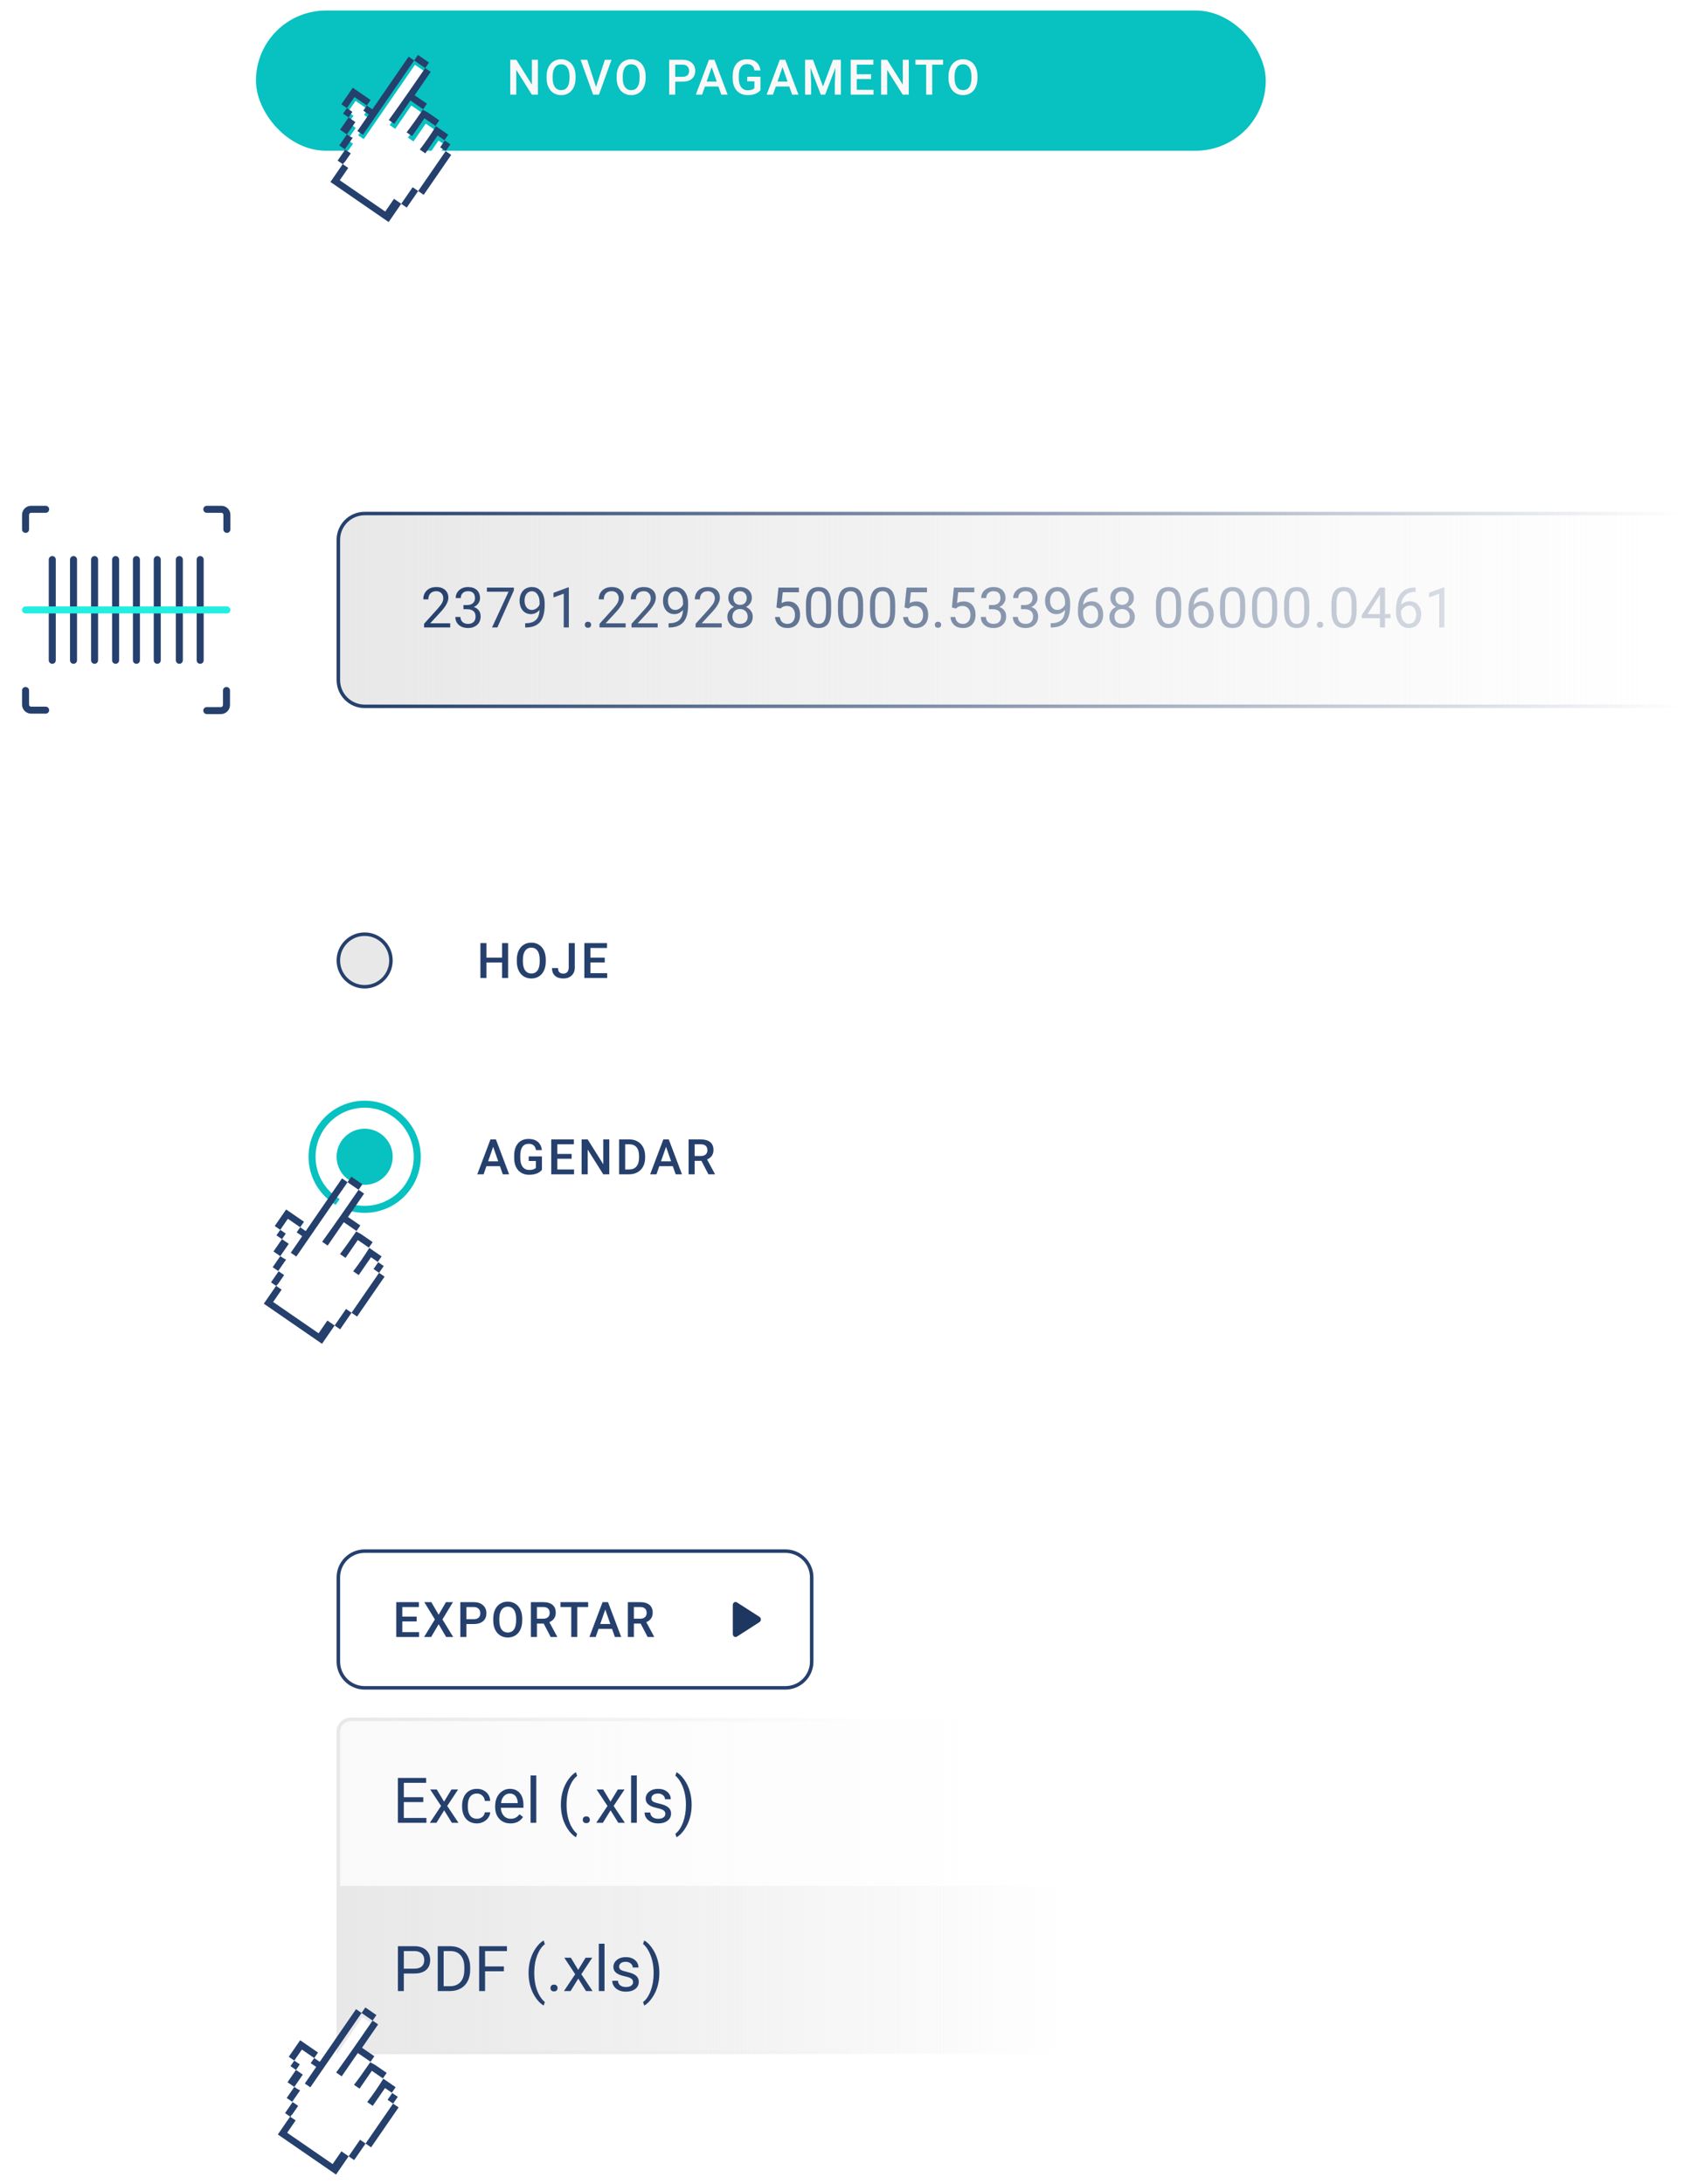 <svg width="480" height="623" viewBox="0 0 480 623" fill="none" xmlns="http://www.w3.org/2000/svg">
<g filter="url(#filter0_d)">
<rect x="72" y="2" width="288" height="40" rx="20" fill="#08C1C1"/>
</g>
<path d="M153.415 27H151.686L147.249 19.939V27H145.52V17.047H147.249L151.699 24.136V17.047H153.415V27ZM164.152 22.283C164.152 23.259 163.984 24.115 163.646 24.854C163.309 25.587 162.826 26.152 162.197 26.549C161.573 26.941 160.853 27.137 160.037 27.137C159.23 27.137 158.51 26.941 157.877 26.549C157.248 26.152 156.76 25.59 156.414 24.86C156.072 24.131 155.899 23.29 155.895 22.338V21.777C155.895 20.807 156.065 19.95 156.407 19.207C156.754 18.464 157.239 17.897 157.863 17.505C158.492 17.108 159.212 16.91 160.023 16.91C160.835 16.91 161.552 17.106 162.177 17.498C162.806 17.885 163.291 18.446 163.633 19.18C163.975 19.909 164.148 20.759 164.152 21.73V22.283ZM162.423 21.764C162.423 20.661 162.213 19.815 161.794 19.227C161.379 18.64 160.789 18.346 160.023 18.346C159.276 18.346 158.69 18.64 158.267 19.227C157.847 19.811 157.633 20.638 157.624 21.709V22.283C157.624 23.377 157.836 24.222 158.26 24.819C158.688 25.416 159.281 25.715 160.037 25.715C160.803 25.715 161.391 25.423 161.801 24.84C162.215 24.256 162.423 23.404 162.423 22.283V21.764ZM169.981 24.833L172.511 17.047H174.411L170.829 27H169.154L165.586 17.047H167.479L169.981 24.833ZM184.137 22.283C184.137 23.259 183.968 24.115 183.631 24.854C183.294 25.587 182.811 26.152 182.182 26.549C181.557 26.941 180.837 27.137 180.021 27.137C179.215 27.137 178.495 26.941 177.861 26.549C177.232 26.152 176.745 25.59 176.398 24.86C176.057 24.131 175.883 23.29 175.879 22.338V21.777C175.879 20.807 176.05 19.95 176.392 19.207C176.738 18.464 177.223 17.897 177.848 17.505C178.477 17.108 179.197 16.91 180.008 16.91C180.819 16.91 181.537 17.106 182.161 17.498C182.79 17.885 183.275 18.446 183.617 19.18C183.959 19.909 184.132 20.759 184.137 21.73V22.283ZM182.407 21.764C182.407 20.661 182.198 19.815 181.778 19.227C181.364 18.64 180.773 18.346 180.008 18.346C179.26 18.346 178.675 18.64 178.251 19.227C177.832 19.811 177.618 20.638 177.608 21.709V22.283C177.608 23.377 177.82 24.222 178.244 24.819C178.673 25.416 179.265 25.715 180.021 25.715C180.787 25.715 181.375 25.423 181.785 24.84C182.2 24.256 182.407 23.404 182.407 22.283V21.764ZM192.575 23.302V27H190.846V17.047H194.653C195.765 17.047 196.647 17.336 197.299 17.915C197.955 18.494 198.283 19.259 198.283 20.212C198.283 21.187 197.962 21.946 197.319 22.488C196.681 23.031 195.786 23.302 194.633 23.302H192.575ZM192.575 21.914H194.653C195.269 21.914 195.738 21.77 196.062 21.483C196.385 21.192 196.547 20.773 196.547 20.226C196.547 19.688 196.383 19.259 196.055 18.94C195.727 18.617 195.275 18.451 194.701 18.441H192.575V21.914ZM204.905 24.683H201.05L200.243 27H198.445L202.205 17.047H203.757L207.523 27H205.719L204.905 24.683ZM201.535 23.288H204.42L202.978 19.159L201.535 23.288ZM216.887 25.708C216.527 26.177 216.028 26.533 215.39 26.774C214.752 27.016 214.027 27.137 213.216 27.137C212.382 27.137 211.644 26.948 211.001 26.569C210.358 26.191 209.862 25.651 209.511 24.949C209.164 24.243 208.984 23.42 208.971 22.481V21.702C208.971 20.198 209.331 19.025 210.051 18.182C210.771 17.334 211.776 16.91 213.065 16.91C214.173 16.91 215.052 17.184 215.704 17.73C216.356 18.277 216.748 19.066 216.88 20.096H215.185C214.993 18.897 214.298 18.298 213.1 18.298C212.325 18.298 211.735 18.578 211.329 19.139C210.928 19.695 210.721 20.513 210.707 21.593V22.358C210.707 23.434 210.933 24.27 211.384 24.867C211.84 25.46 212.471 25.756 213.277 25.756C214.161 25.756 214.79 25.555 215.164 25.154V23.206H213.113V21.894H216.887V25.708ZM225.108 24.683H221.253L220.446 27H218.648L222.408 17.047H223.96L227.727 27H225.922L225.108 24.683ZM221.738 23.288H224.623L223.181 19.159L221.738 23.288ZM231.854 17.047L234.725 24.676L237.589 17.047H239.824V27H238.102V23.719L238.272 19.33L235.333 27H234.096L231.163 19.337L231.334 23.719V27H229.611V17.047H231.854ZM248.442 22.557H244.354V25.619H249.133V27H242.625V17.047H249.085V18.441H244.354V21.189H248.442V22.557ZM259.187 27H257.457L253.021 19.939V27H251.291V17.047H253.021L257.471 24.136V17.047H259.187V27ZM268.967 18.441H265.863V27H264.147V18.441H261.071V17.047H268.967V18.441ZM278.781 22.283C278.781 23.259 278.613 24.115 278.275 24.854C277.938 25.587 277.455 26.152 276.826 26.549C276.202 26.941 275.482 27.137 274.666 27.137C273.859 27.137 273.139 26.941 272.506 26.549C271.877 26.152 271.389 25.59 271.043 24.86C270.701 24.131 270.528 23.29 270.523 22.338V21.777C270.523 20.807 270.694 19.95 271.036 19.207C271.382 18.464 271.868 17.897 272.492 17.505C273.121 17.108 273.841 16.91 274.652 16.91C275.464 16.91 276.181 17.106 276.806 17.498C277.435 17.885 277.92 18.446 278.262 19.18C278.604 19.909 278.777 20.759 278.781 21.73V22.283ZM277.052 21.764C277.052 20.661 276.842 19.815 276.423 19.227C276.008 18.64 275.418 18.346 274.652 18.346C273.905 18.346 273.319 18.64 272.896 19.227C272.476 19.811 272.262 20.638 272.253 21.709V22.283C272.253 23.377 272.465 24.222 272.889 24.819C273.317 25.416 273.91 25.715 274.666 25.715C275.432 25.715 276.02 25.423 276.43 24.84C276.844 24.256 277.052 23.404 277.052 22.283V21.764Z" fill="#F9F9F9"/>
<path d="M14.909 188.37V159.63" stroke="#25406D" stroke-width="2" stroke-linecap="round" stroke-linejoin="round"/>
<path d="M20.971 188.37V159.63" stroke="#25406D" stroke-width="2" stroke-linecap="round" stroke-linejoin="round"/>
<path d="M26.971 188.37V159.63" stroke="#25406D" stroke-width="2" stroke-linecap="round" stroke-linejoin="round"/>
<path d="M32.97 188.37V159.63" stroke="#25406D" stroke-width="2" stroke-linecap="round" stroke-linejoin="round"/>
<path d="M38.909 188.37V159.63" stroke="#25406D" stroke-width="2" stroke-linecap="round" stroke-linejoin="round"/>
<path d="M44.851 188.37V159.63" stroke="#25406D" stroke-width="2" stroke-linecap="round" stroke-linejoin="round"/>
<path d="M51.149 188.37V159.63" stroke="#25406D" stroke-width="2" stroke-linecap="round" stroke-linejoin="round"/>
<path d="M57.091 188.37V159.63" stroke="#25406D" stroke-width="2" stroke-linecap="round" stroke-linejoin="round"/>
<path d="M7.289 174H64.709" stroke="#22EEE1" stroke-width="2" stroke-linecap="round" stroke-linejoin="round"/>
<path d="M64.711 151.021V147.001C64.729 146.772 64.697 146.542 64.618 146.326C64.538 146.11 64.413 145.914 64.25 145.752C64.088 145.589 63.892 145.464 63.676 145.384C63.461 145.305 63.23 145.273 63.001 145.291H58.981" stroke="#25406D" stroke-width="2" stroke-linecap="round" stroke-linejoin="round"/>
<path d="M13.021 145.291H9.001C8.772 145.273 8.542 145.305 8.326 145.384C8.11 145.464 7.914 145.589 7.752 145.752C7.589 145.914 7.464 146.11 7.384 146.326C7.305 146.542 7.273 146.772 7.291 147.001V151.021" stroke="#25406D" stroke-width="2" stroke-linecap="round" stroke-linejoin="round"/>
<path d="M7.289 196.98V201C7.289 201.422 7.456 201.826 7.754 202.125C8.052 202.423 8.457 202.59 8.879 202.59H13.019" stroke="#25406D" stroke-width="2" stroke-linecap="round" stroke-linejoin="round"/>
<path d="M58.981 202.71H63.001C63.423 202.71 63.827 202.543 64.125 202.245C64.423 201.946 64.591 201.542 64.591 201.12V196.98" stroke="#25406D" stroke-width="2" stroke-linecap="round" stroke-linejoin="round"/>
<path d="M99.479 34.969C99.479 34.969 100.481 33.515 100.815 33.03C100.209 32.613 99.724 32.279 99.24 31.945C99.907 30.975 100.575 30.006 101.16 29.158C101.243 29.037 101.327 28.915 101.41 28.794C102.622 29.629 103.834 30.464 104.925 31.215C104.591 31.7 104.257 32.185 103.839 32.791C104.324 33.124 104.809 33.459 105.415 33.876C104.329 35.451 103.244 37.027 102.159 38.602C102.643 38.936 103.249 39.353 103.734 39.687C103.817 39.566 103.901 39.445 103.901 39.445C105.654 36.9 107.407 34.355 109.161 31.811C112.166 27.448 115.172 23.085 118.177 18.723C118.261 18.602 118.344 18.48 118.344 18.48C119.435 19.232 120.526 19.983 121.495 20.651C118.072 25.62 114.566 30.709 111.143 35.678C111.627 36.012 112.233 36.429 112.718 36.763C114.221 34.582 115.807 32.279 117.31 30.098C118.522 30.933 119.733 31.768 120.945 32.603C119.442 34.784 117.94 36.965 116.353 39.268C116.838 39.602 117.323 39.936 117.929 40.353C119.098 38.656 120.266 36.96 121.435 35.263C122.526 36.015 123.617 36.766 124.586 37.434C123.083 39.615 121.497 41.918 119.994 44.099C120.479 44.433 120.964 44.767 121.57 45.184C122.738 43.488 123.907 41.791 125.076 40.095C125.803 40.596 126.409 41.013 127.015 41.431C126.598 42.036 126.097 42.764 125.679 43.369C126.285 43.787 126.77 44.121 127.255 44.455C127.171 44.576 127.088 44.697 127.088 44.697C124.583 48.333 122.078 51.968 119.574 55.603C119.49 55.725 119.49 55.725 119.407 55.846C118.922 55.512 116.862 54.093 116.377 53.759C115.292 55.334 114.207 56.91 113.121 58.485C112.515 58.067 113.242 58.568 112.636 58.151C111.802 59.363 110.967 60.575 110.132 61.786C105.769 58.781 101.528 55.859 97.165 52.853C97.917 51.763 98.752 50.551 99.587 49.339C98.981 48.922 98.496 48.588 98.011 48.254C98.095 48.132 98.262 47.89 98.345 47.769C98.929 46.921 99.514 46.072 100.098 45.224C99.614 44.89 99.008 44.473 98.523 44.139C99.274 43.048 99.942 42.079 100.694 40.988C100.209 40.654 99.603 40.237 99.035 40.024C99.87 38.812 101.456 36.51 101.456 36.51L99.479 34.969Z" fill="white"/>
<path d="M114.432 58.137C114.349 58.259 114.349 58.259 114.265 58.38C113.18 59.955 112.094 61.531 111.009 63.106C111.009 63.106 110.926 63.227 110.842 63.348C110.721 63.265 110.6 63.181 110.479 63.098C106.722 60.51 102.965 57.922 99.209 55.334C99.087 55.25 98.966 55.166 98.966 55.166C97.391 54.081 95.816 52.996 94.24 51.91L94.324 51.789C95.409 50.214 96.494 48.639 97.663 46.942L97.747 46.821C98.231 47.155 98.837 47.572 99.322 47.906C98.487 49.118 97.652 50.33 96.901 51.42C101.263 54.426 105.505 57.348 109.867 60.354C110.702 59.142 111.537 57.93 112.372 56.718C113.099 57.219 113.826 57.72 114.432 58.137Z" fill="#25406D"/>
<path d="M104.615 30.108C105.1 30.442 105.585 30.776 106.191 31.194C109.614 26.225 113.037 21.256 116.543 16.167C117.028 16.501 117.513 16.835 118.119 17.252C118.035 17.373 117.952 17.495 117.952 17.495C114.946 21.857 111.94 26.22 108.935 30.582C107.182 33.127 105.428 35.672 103.675 38.217C103.592 38.338 103.592 38.338 103.508 38.459C103.024 38.125 102.418 37.708 101.933 37.374C103.018 35.798 104.104 34.223 105.189 32.648C104.704 32.314 104.098 31.896 103.614 31.562C103.947 31.078 104.281 30.593 104.615 30.108Z" fill="#25406D"/>
<path d="M121.269 19.423C121.753 19.757 122.238 20.091 122.844 20.508C121.258 22.811 119.755 24.992 118.252 27.173C119.464 28.008 120.555 28.759 121.767 29.594C121.349 30.2 121.015 30.685 120.681 31.17C119.469 30.335 118.379 29.583 117.046 28.665C115.543 30.846 113.957 33.149 112.454 35.33C111.969 34.996 111.363 34.579 110.879 34.245C114.423 29.36 117.846 24.391 121.269 19.423Z" fill="#25406D"/>
<path d="M127.112 43.105C127.597 43.439 128.081 43.773 128.687 44.191C126.099 47.947 123.428 51.825 120.839 55.582C120.355 55.248 119.749 54.83 119.264 54.496C119.348 54.375 119.348 54.375 119.431 54.254C121.936 50.618 124.44 46.983 126.945 43.348C126.945 43.348 127.028 43.226 127.112 43.105Z" fill="#25406D"/>
<path d="M120.598 31.291C121.082 31.625 121.651 31.838 122.014 32.088C122.984 32.756 124.074 33.508 125.044 34.175C125.165 34.259 125.165 34.259 125.286 34.342C124.869 34.948 124.535 35.433 124.201 35.918C123.11 35.166 122.141 34.498 121.05 33.747C119.881 35.444 118.712 37.14 117.544 38.837C117.059 38.503 116.453 38.085 115.968 37.752C117.592 35.654 119.095 33.472 120.598 31.291Z" fill="#25406D"/>
<path d="M124.322 36.001C125.534 36.836 126.625 37.587 127.837 38.422C127.503 38.907 127.085 39.513 126.751 39.998C126.145 39.58 125.418 39.079 124.812 38.662C123.643 40.358 122.475 42.055 121.306 43.752C120.821 43.418 120.215 43 119.73 42.666C121.354 40.569 122.941 38.266 124.322 36.001Z" fill="#25406D"/>
<path d="M98.93 30.838C98.445 30.504 97.96 30.17 97.354 29.753C98.44 28.177 99.525 26.602 100.61 25.026C102.307 26.195 104.003 27.364 105.7 28.533C105.366 29.018 104.949 29.623 104.615 30.108C103.403 29.273 102.191 28.439 101.1 27.687C101.017 27.808 100.933 27.929 100.85 28.051C100.266 28.899 99.598 29.868 98.93 30.838Z" fill="#25406D"/>
<path d="M119.264 54.497C118.763 55.224 118.179 56.072 117.678 56.799C117.093 57.648 116.592 58.375 116.008 59.223C115.402 58.806 114.917 58.472 114.432 58.138C115.518 56.562 116.603 54.987 117.688 53.412C118.173 53.746 118.779 54.163 119.264 54.497Z" fill="#25406D"/>
<path d="M98.938 38.349C98.332 37.932 97.605 37.431 96.999 37.013L97.082 36.892C97.834 35.801 98.585 34.711 99.336 33.62L99.42 33.499C100.026 33.916 100.753 34.417 101.359 34.835C100.524 36.047 99.689 37.258 98.938 38.349Z" fill="#25406D"/>
<path d="M98.343 42.585C97.858 42.251 97.373 41.917 96.767 41.5C97.519 40.409 98.187 39.44 98.938 38.349C99.423 38.683 100.029 39.1 100.597 39.313C99.762 40.525 99.094 41.494 98.343 42.585Z" fill="#25406D"/>
<path d="M118.118 17.252C118.452 16.767 118.869 16.162 119.203 15.677C120.294 16.428 121.263 17.096 122.354 17.847C122.02 18.332 121.602 18.938 121.269 19.423C120.178 18.671 119.087 17.92 118.118 17.252Z" fill="#25406D"/>
<path d="M97.869 46.905C97.384 46.571 96.899 46.237 96.293 45.819C97.045 44.729 97.713 43.759 98.464 42.669C98.949 43.003 99.555 43.42 100.039 43.754C99.455 44.602 98.87 45.451 98.286 46.299C97.998 46.458 97.914 46.579 97.869 46.905Z" fill="#25406D"/>
<path d="M126.872 40.081C127.357 40.416 127.963 40.833 128.447 41.167C127.947 41.894 127.529 42.5 127.112 43.106C126.627 42.772 126.021 42.354 125.536 42.02C125.954 41.414 126.455 40.688 126.872 40.081Z" fill="#25406D"/>
<path d="M99.42 33.499C98.935 33.165 98.329 32.747 97.844 32.413C98.262 31.807 98.596 31.323 98.93 30.838C99.414 31.172 100.02 31.589 100.505 31.923C100.171 32.408 99.754 33.014 99.42 33.499Z" fill="#25406D"/>
<path d="M96.5 154C96.5 149.858 99.858 146.5 104 146.5H479.5V201.5H104C99.858 201.5 96.5 198.142 96.5 194V154Z" fill="url(#paint0_linear)" stroke="url(#paint1_linear)"/>
<path d="M96.5 450C96.5 445.858 99.858 442.5 104 442.5H224C228.142 442.5 231.5 445.858 231.5 450V474C231.5 478.142 228.142 481.5 224 481.5H104C99.858 481.5 96.5 478.142 96.5 474V450Z" stroke="#25406D"/>
<path d="M216.602 461.248C216.722 461.323 216.823 461.432 216.893 461.564C216.963 461.696 217 461.847 217 462C217 462.153 216.963 462.304 216.893 462.436C216.823 462.568 216.722 462.677 216.602 462.752L213.389 464.821L210.176 466.881C210.057 466.958 209.922 466.999 209.785 467C209.647 467.001 209.511 466.961 209.392 466.884C209.273 466.808 209.173 466.698 209.105 466.565C209.036 466.433 209 466.282 209 466.129V457.871C209 457.718 209.036 457.567 209.105 457.435C209.173 457.302 209.273 457.192 209.392 457.116C209.511 457.039 209.647 456.999 209.785 457C209.922 457.001 210.057 457.042 210.176 457.119L213.389 459.179L216.602 461.248Z" fill="#1E3760"/>
<path d="M128.398 179H120.945V177.961L124.883 173.586C125.466 172.924 125.867 172.388 126.086 171.977C126.31 171.56 126.422 171.13 126.422 170.688C126.422 170.094 126.242 169.607 125.883 169.227C125.523 168.846 125.044 168.656 124.445 168.656C123.727 168.656 123.167 168.862 122.766 169.273C122.37 169.68 122.172 170.247 122.172 170.977H120.727C120.727 169.93 121.062 169.083 121.734 168.438C122.411 167.792 123.315 167.469 124.445 167.469C125.503 167.469 126.339 167.747 126.953 168.305C127.568 168.857 127.875 169.594 127.875 170.516C127.875 171.635 127.161 172.969 125.734 174.516L122.688 177.82H128.398V179ZM132.181 172.609H133.267C133.949 172.599 134.486 172.419 134.877 172.07C135.267 171.721 135.462 171.25 135.462 170.656C135.462 169.323 134.798 168.656 133.47 168.656C132.845 168.656 132.345 168.836 131.97 169.195C131.601 169.549 131.416 170.021 131.416 170.609H129.97C129.97 169.708 130.298 168.961 130.955 168.367C131.616 167.768 132.455 167.469 133.47 167.469C134.543 167.469 135.384 167.753 135.994 168.32C136.603 168.888 136.908 169.677 136.908 170.688C136.908 171.182 136.746 171.661 136.423 172.125C136.106 172.589 135.671 172.935 135.119 173.164C135.744 173.362 136.226 173.69 136.564 174.148C136.908 174.607 137.08 175.167 137.08 175.828C137.08 176.849 136.746 177.659 136.08 178.258C135.413 178.857 134.546 179.156 133.478 179.156C132.41 179.156 131.541 178.867 130.869 178.289C130.202 177.711 129.869 176.948 129.869 176H131.322C131.322 176.599 131.517 177.078 131.908 177.438C132.298 177.797 132.822 177.977 133.478 177.977C134.176 177.977 134.71 177.794 135.08 177.43C135.449 177.065 135.634 176.542 135.634 175.859C135.634 175.198 135.431 174.69 135.025 174.336C134.619 173.982 134.033 173.799 133.267 173.789H132.181V172.609ZM146.558 168.438L141.847 179H140.331L145.027 168.812H138.87V167.625H146.558V168.438ZM153.888 174C153.585 174.359 153.223 174.648 152.802 174.867C152.385 175.086 151.927 175.195 151.427 175.195C150.77 175.195 150.197 175.034 149.708 174.711C149.223 174.388 148.848 173.935 148.583 173.352C148.317 172.763 148.184 172.115 148.184 171.406C148.184 170.646 148.328 169.961 148.614 169.352C148.906 168.742 149.317 168.276 149.848 167.953C150.38 167.63 150.999 167.469 151.708 167.469C152.833 167.469 153.718 167.891 154.364 168.734C155.015 169.573 155.341 170.719 155.341 172.172V172.594C155.341 174.807 154.903 176.424 154.028 177.445C153.153 178.461 151.833 178.982 150.067 179.008H149.786V177.789H150.091C151.283 177.768 152.2 177.458 152.841 176.859C153.481 176.255 153.83 175.302 153.888 174ZM151.661 174C152.145 174 152.591 173.852 152.997 173.555C153.408 173.258 153.708 172.891 153.895 172.453V171.875C153.895 170.927 153.69 170.156 153.278 169.562C152.867 168.969 152.346 168.672 151.716 168.672C151.08 168.672 150.57 168.917 150.184 169.406C149.799 169.891 149.606 170.531 149.606 171.328C149.606 172.104 149.791 172.745 150.161 173.25C150.536 173.75 151.036 174 151.661 174ZM162.233 179H160.78V169.367L157.866 170.438V169.125L162.006 167.57H162.233V179ZM166.797 178.242C166.797 177.992 166.87 177.784 167.016 177.617C167.167 177.451 167.391 177.367 167.688 177.367C167.984 177.367 168.208 177.451 168.359 177.617C168.516 177.784 168.594 177.992 168.594 178.242C168.594 178.482 168.516 178.682 168.359 178.844C168.208 179.005 167.984 179.086 167.688 179.086C167.391 179.086 167.167 179.005 167.016 178.844C166.87 178.682 166.797 178.482 166.797 178.242ZM178.439 179H170.986V177.961L174.923 173.586C175.507 172.924 175.908 172.388 176.127 171.977C176.351 171.56 176.463 171.13 176.463 170.688C176.463 170.094 176.283 169.607 175.923 169.227C175.564 168.846 175.085 168.656 174.486 168.656C173.767 168.656 173.207 168.862 172.806 169.273C172.41 169.68 172.213 170.247 172.213 170.977H170.767C170.767 169.93 171.103 169.083 171.775 168.438C172.452 167.792 173.356 167.469 174.486 167.469C175.543 167.469 176.379 167.747 176.994 168.305C177.608 168.857 177.916 169.594 177.916 170.516C177.916 171.635 177.202 172.969 175.775 174.516L172.728 177.82H178.439V179ZM187.573 179H180.12V177.961L184.058 173.586C184.641 172.924 185.042 172.388 185.261 171.977C185.485 171.56 185.597 171.13 185.597 170.688C185.597 170.094 185.417 169.607 185.058 169.227C184.698 168.846 184.219 168.656 183.62 168.656C182.902 168.656 182.342 168.862 181.941 169.273C181.545 169.68 181.347 170.247 181.347 170.977H179.902C179.902 169.93 180.237 169.083 180.909 168.438C181.586 167.792 182.49 167.469 183.62 167.469C184.678 167.469 185.514 167.747 186.128 168.305C186.743 168.857 187.05 169.594 187.05 170.516C187.05 171.635 186.336 172.969 184.909 174.516L181.862 177.82H187.573V179ZM194.794 174C194.492 174.359 194.13 174.648 193.708 174.867C193.291 175.086 192.833 175.195 192.333 175.195C191.677 175.195 191.104 175.034 190.614 174.711C190.13 174.388 189.755 173.935 189.489 173.352C189.223 172.763 189.091 172.115 189.091 171.406C189.091 170.646 189.234 169.961 189.52 169.352C189.812 168.742 190.223 168.276 190.755 167.953C191.286 167.63 191.906 167.469 192.614 167.469C193.739 167.469 194.624 167.891 195.27 168.734C195.921 169.573 196.247 170.719 196.247 172.172V172.594C196.247 174.807 195.809 176.424 194.934 177.445C194.059 178.461 192.739 178.982 190.973 179.008H190.692V177.789H190.997C192.19 177.768 193.106 177.458 193.747 176.859C194.387 176.255 194.736 175.302 194.794 174ZM192.567 174C193.052 174 193.497 173.852 193.903 173.555C194.315 173.258 194.614 172.891 194.802 172.453V171.875C194.802 170.927 194.596 170.156 194.184 169.562C193.773 168.969 193.252 168.672 192.622 168.672C191.986 168.672 191.476 168.917 191.091 169.406C190.705 169.891 190.512 170.531 190.512 171.328C190.512 172.104 190.697 172.745 191.067 173.25C191.442 173.75 191.942 174 192.567 174ZM205.842 179H198.389V177.961L202.327 173.586C202.91 172.924 203.311 172.388 203.53 171.977C203.754 171.56 203.866 171.13 203.866 170.688C203.866 170.094 203.686 169.607 203.327 169.227C202.967 168.846 202.488 168.656 201.889 168.656C201.17 168.656 200.61 168.862 200.209 169.273C199.814 169.68 199.616 170.247 199.616 170.977H198.17C198.17 169.93 198.506 169.083 199.178 168.438C199.855 167.792 200.759 167.469 201.889 167.469C202.946 167.469 203.782 167.747 204.397 168.305C205.011 168.857 205.319 169.594 205.319 170.516C205.319 171.635 204.605 172.969 203.178 174.516L200.131 177.82H205.842V179ZM214.422 170.594C214.422 171.161 214.271 171.667 213.969 172.109C213.672 172.552 213.268 172.898 212.758 173.148C213.352 173.404 213.82 173.776 214.164 174.266C214.513 174.755 214.688 175.31 214.688 175.93C214.688 176.914 214.354 177.698 213.688 178.281C213.026 178.865 212.154 179.156 211.07 179.156C209.977 179.156 209.099 178.865 208.438 178.281C207.781 177.693 207.453 176.909 207.453 175.93C207.453 175.315 207.62 174.76 207.953 174.266C208.292 173.771 208.758 173.396 209.352 173.141C208.846 172.891 208.448 172.544 208.156 172.102C207.865 171.659 207.719 171.156 207.719 170.594C207.719 169.635 208.026 168.875 208.641 168.312C209.255 167.75 210.065 167.469 211.07 167.469C212.07 167.469 212.878 167.75 213.492 168.312C214.112 168.875 214.422 169.635 214.422 170.594ZM213.242 175.898C213.242 175.263 213.039 174.745 212.633 174.344C212.232 173.943 211.706 173.742 211.055 173.742C210.404 173.742 209.88 173.94 209.484 174.336C209.094 174.732 208.898 175.253 208.898 175.898C208.898 176.544 209.089 177.052 209.469 177.422C209.854 177.792 210.388 177.977 211.07 177.977C211.747 177.977 212.279 177.792 212.664 177.422C213.049 177.047 213.242 176.539 213.242 175.898ZM211.07 168.656C210.503 168.656 210.042 168.833 209.688 169.188C209.339 169.536 209.164 170.013 209.164 170.617C209.164 171.195 209.336 171.664 209.68 172.023C210.029 172.378 210.492 172.555 211.07 172.555C211.648 172.555 212.109 172.378 212.453 172.023C212.802 171.664 212.977 171.195 212.977 170.617C212.977 170.039 212.797 169.568 212.438 169.203C212.078 168.839 211.622 168.656 211.07 168.656ZM221.441 173.297L222.019 167.625H227.847V168.961H223.245L222.902 172.062C223.459 171.734 224.092 171.57 224.8 171.57C225.836 171.57 226.659 171.914 227.269 172.602C227.878 173.284 228.183 174.208 228.183 175.375C228.183 176.547 227.865 177.471 227.23 178.148C226.599 178.82 225.717 179.156 224.581 179.156C223.576 179.156 222.756 178.878 222.12 178.32C221.485 177.763 221.123 176.992 221.034 176.008H222.402C222.49 176.659 222.722 177.151 223.097 177.484C223.472 177.812 223.967 177.977 224.581 177.977C225.253 177.977 225.779 177.747 226.159 177.289C226.545 176.831 226.738 176.198 226.738 175.391C226.738 174.63 226.529 174.021 226.113 173.562C225.701 173.099 225.152 172.867 224.464 172.867C223.834 172.867 223.339 173.005 222.98 173.281L222.597 173.594L221.441 173.297ZM237.044 174.148C237.044 175.841 236.755 177.099 236.177 177.922C235.598 178.745 234.695 179.156 233.466 179.156C232.252 179.156 231.354 178.755 230.77 177.953C230.187 177.146 229.885 175.943 229.864 174.344V172.414C229.864 170.742 230.153 169.5 230.731 168.688C231.309 167.875 232.216 167.469 233.45 167.469C234.674 167.469 235.575 167.862 236.153 168.648C236.731 169.43 237.028 170.638 237.044 172.273V174.148ZM235.598 172.172C235.598 170.948 235.427 170.057 235.083 169.5C234.739 168.938 234.195 168.656 233.45 168.656C232.71 168.656 232.171 168.935 231.833 169.492C231.494 170.049 231.32 170.906 231.309 172.062V174.375C231.309 175.604 231.486 176.513 231.841 177.102C232.2 177.685 232.742 177.977 233.466 177.977C234.179 177.977 234.708 177.701 235.052 177.148C235.401 176.596 235.583 175.727 235.598 174.539V172.172ZM246.178 174.148C246.178 175.841 245.889 177.099 245.311 177.922C244.733 178.745 243.829 179.156 242.6 179.156C241.386 179.156 240.488 178.755 239.905 177.953C239.321 177.146 239.019 175.943 238.998 174.344V172.414C238.998 170.742 239.287 169.5 239.866 168.688C240.444 167.875 241.35 167.469 242.584 167.469C243.808 167.469 244.709 167.862 245.287 168.648C245.866 169.43 246.162 170.638 246.178 172.273V174.148ZM244.733 172.172C244.733 170.948 244.561 170.057 244.217 169.5C243.873 168.938 243.329 168.656 242.584 168.656C241.845 168.656 241.306 168.935 240.967 169.492C240.629 170.049 240.454 170.906 240.444 172.062V174.375C240.444 175.604 240.621 176.513 240.975 177.102C241.334 177.685 241.876 177.977 242.6 177.977C243.314 177.977 243.842 177.701 244.186 177.148C244.535 176.596 244.717 175.727 244.733 174.539V172.172ZM255.312 174.148C255.312 175.841 255.023 177.099 254.445 177.922C253.867 178.745 252.964 179.156 251.734 179.156C250.521 179.156 249.622 178.755 249.039 177.953C248.456 177.146 248.154 175.943 248.133 174.344V172.414C248.133 170.742 248.422 169.5 249 168.688C249.578 167.875 250.484 167.469 251.719 167.469C252.943 167.469 253.844 167.862 254.422 168.648C255 169.43 255.297 170.638 255.312 172.273V174.148ZM253.867 172.172C253.867 170.948 253.695 170.057 253.352 169.5C253.008 168.938 252.464 168.656 251.719 168.656C250.979 168.656 250.44 168.935 250.102 169.492C249.763 170.049 249.589 170.906 249.578 172.062V174.375C249.578 175.604 249.755 176.513 250.109 177.102C250.469 177.685 251.01 177.977 251.734 177.977C252.448 177.977 252.977 177.701 253.32 177.148C253.669 176.596 253.852 175.727 253.867 174.539V172.172ZM257.978 173.297L258.556 167.625H264.384V168.961H259.783L259.439 172.062C259.996 171.734 260.629 171.57 261.337 171.57C262.374 171.57 263.197 171.914 263.806 172.602C264.416 173.284 264.72 174.208 264.72 175.375C264.72 176.547 264.403 177.471 263.767 178.148C263.137 178.82 262.254 179.156 261.119 179.156C260.114 179.156 259.293 178.878 258.658 178.32C258.022 177.763 257.66 176.992 257.572 176.008H258.939C259.028 176.659 259.259 177.151 259.634 177.484C260.009 177.812 260.504 177.977 261.119 177.977C261.791 177.977 262.317 177.747 262.697 177.289C263.082 176.831 263.275 176.198 263.275 175.391C263.275 174.63 263.067 174.021 262.65 173.562C262.239 173.099 261.689 172.867 261.002 172.867C260.371 172.867 259.877 173.005 259.517 173.281L259.134 173.594L257.978 173.297ZM266.628 178.242C266.628 177.992 266.701 177.784 266.847 177.617C266.998 177.451 267.222 177.367 267.519 177.367C267.816 177.367 268.04 177.451 268.191 177.617C268.347 177.784 268.425 177.992 268.425 178.242C268.425 178.482 268.347 178.682 268.191 178.844C268.04 179.005 267.816 179.086 267.519 179.086C267.222 179.086 266.998 179.005 266.847 178.844C266.701 178.682 266.628 178.482 266.628 178.242ZM271.481 173.297L272.059 167.625H277.887V168.961H273.286L272.942 172.062C273.499 171.734 274.132 171.57 274.841 171.57C275.877 171.57 276.7 171.914 277.309 172.602C277.919 173.284 278.223 174.208 278.223 175.375C278.223 176.547 277.906 177.471 277.27 178.148C276.64 178.82 275.757 179.156 274.622 179.156C273.617 179.156 272.796 178.878 272.161 178.32C271.526 177.763 271.164 176.992 271.075 176.008H272.442C272.531 176.659 272.762 177.151 273.137 177.484C273.512 177.812 274.007 177.977 274.622 177.977C275.294 177.977 275.82 177.747 276.2 177.289C276.585 176.831 276.778 176.198 276.778 175.391C276.778 174.63 276.57 174.021 276.153 173.562C275.742 173.099 275.192 172.867 274.505 172.867C273.874 172.867 273.38 173.005 273.02 173.281L272.637 173.594L271.481 173.297ZM282.053 172.609H283.139C283.821 172.599 284.358 172.419 284.748 172.07C285.139 171.721 285.334 171.25 285.334 170.656C285.334 169.323 284.67 168.656 283.342 168.656C282.717 168.656 282.217 168.836 281.842 169.195C281.472 169.549 281.288 170.021 281.288 170.609H279.842C279.842 169.708 280.17 168.961 280.827 168.367C281.488 167.768 282.327 167.469 283.342 167.469C284.415 167.469 285.256 167.753 285.866 168.32C286.475 168.888 286.78 169.677 286.78 170.688C286.78 171.182 286.618 171.661 286.295 172.125C285.978 172.589 285.543 172.935 284.991 173.164C285.616 173.362 286.097 173.69 286.436 174.148C286.78 174.607 286.952 175.167 286.952 175.828C286.952 176.849 286.618 177.659 285.952 178.258C285.285 178.857 284.418 179.156 283.35 179.156C282.282 179.156 281.413 178.867 280.741 178.289C280.074 177.711 279.741 176.948 279.741 176H281.194C281.194 176.599 281.389 177.078 281.78 177.438C282.17 177.797 282.694 177.977 283.35 177.977C284.048 177.977 284.582 177.794 284.952 177.43C285.321 177.065 285.506 176.542 285.506 175.859C285.506 175.198 285.303 174.69 284.897 174.336C284.491 173.982 283.905 173.799 283.139 173.789H282.053V172.609ZM291.188 172.609H292.273C292.956 172.599 293.492 172.419 293.883 172.07C294.273 171.721 294.469 171.25 294.469 170.656C294.469 169.323 293.805 168.656 292.477 168.656C291.852 168.656 291.352 168.836 290.977 169.195C290.607 169.549 290.422 170.021 290.422 170.609H288.977C288.977 169.708 289.305 168.961 289.961 168.367C290.622 167.768 291.461 167.469 292.477 167.469C293.549 167.469 294.391 167.753 295 168.32C295.609 168.888 295.914 169.677 295.914 170.688C295.914 171.182 295.753 171.661 295.43 172.125C295.112 172.589 294.677 172.935 294.125 173.164C294.75 173.362 295.232 173.69 295.57 174.148C295.914 174.607 296.086 175.167 296.086 175.828C296.086 176.849 295.753 177.659 295.086 178.258C294.419 178.857 293.552 179.156 292.484 179.156C291.417 179.156 290.547 178.867 289.875 178.289C289.208 177.711 288.875 176.948 288.875 176H290.328C290.328 176.599 290.523 177.078 290.914 177.438C291.305 177.797 291.828 177.977 292.484 177.977C293.182 177.977 293.716 177.794 294.086 177.43C294.456 177.065 294.641 176.542 294.641 175.859C294.641 175.198 294.438 174.69 294.031 174.336C293.625 173.982 293.039 173.799 292.273 173.789H291.188V172.609ZM303.759 174C303.457 174.359 303.095 174.648 302.673 174.867C302.257 175.086 301.798 175.195 301.298 175.195C300.642 175.195 300.069 175.034 299.58 174.711C299.095 174.388 298.72 173.935 298.455 173.352C298.189 172.763 298.056 172.115 298.056 171.406C298.056 170.646 298.199 169.961 298.486 169.352C298.778 168.742 299.189 168.276 299.72 167.953C300.252 167.63 300.871 167.469 301.58 167.469C302.705 167.469 303.59 167.891 304.236 168.734C304.887 169.573 305.212 170.719 305.212 172.172V172.594C305.212 174.807 304.775 176.424 303.9 177.445C303.025 178.461 301.705 178.982 299.939 179.008H299.658V177.789H299.962C301.155 177.768 302.072 177.458 302.712 176.859C303.353 176.255 303.702 175.302 303.759 174ZM301.533 174C302.017 174 302.462 173.852 302.869 173.555C303.28 173.258 303.58 172.891 303.767 172.453V171.875C303.767 170.927 303.561 170.156 303.15 169.562C302.739 168.969 302.218 168.672 301.587 168.672C300.952 168.672 300.442 168.917 300.056 169.406C299.671 169.891 299.478 170.531 299.478 171.328C299.478 172.104 299.663 172.745 300.033 173.25C300.408 173.75 300.908 174 301.533 174ZM313.027 167.617V168.844H312.761C311.636 168.865 310.74 169.198 310.073 169.844C309.407 170.49 309.021 171.398 308.917 172.57C309.516 171.883 310.334 171.539 311.37 171.539C312.36 171.539 313.149 171.888 313.738 172.586C314.331 173.284 314.628 174.185 314.628 175.289C314.628 176.461 314.308 177.398 313.667 178.102C313.032 178.805 312.178 179.156 311.105 179.156C310.016 179.156 309.133 178.74 308.456 177.906C307.779 177.068 307.441 175.99 307.441 174.672V174.117C307.441 172.023 307.886 170.424 308.777 169.32C309.672 168.211 311.003 167.643 312.769 167.617H313.027ZM311.128 172.742C310.633 172.742 310.178 172.891 309.761 173.188C309.344 173.484 309.055 173.857 308.894 174.305V174.836C308.894 175.773 309.105 176.529 309.527 177.102C309.948 177.674 310.474 177.961 311.105 177.961C311.756 177.961 312.266 177.721 312.636 177.242C313.011 176.763 313.198 176.135 313.198 175.359C313.198 174.578 313.008 173.948 312.628 173.469C312.253 172.984 311.753 172.742 311.128 172.742ZM323.387 170.594C323.387 171.161 323.236 171.667 322.934 172.109C322.637 172.552 322.234 172.898 321.723 173.148C322.317 173.404 322.786 173.776 323.13 174.266C323.479 174.755 323.653 175.31 323.653 175.93C323.653 176.914 323.32 177.698 322.653 178.281C321.992 178.865 321.119 179.156 320.036 179.156C318.942 179.156 318.065 178.865 317.403 178.281C316.747 177.693 316.419 176.909 316.419 175.93C316.419 175.315 316.585 174.76 316.919 174.266C317.257 173.771 317.723 173.396 318.317 173.141C317.812 172.891 317.414 172.544 317.122 172.102C316.83 171.659 316.684 171.156 316.684 170.594C316.684 169.635 316.992 168.875 317.606 168.312C318.221 167.75 319.031 167.469 320.036 167.469C321.036 167.469 321.843 167.75 322.458 168.312C323.078 168.875 323.387 169.635 323.387 170.594ZM322.208 175.898C322.208 175.263 322.005 174.745 321.598 174.344C321.197 173.943 320.671 173.742 320.02 173.742C319.369 173.742 318.846 173.94 318.45 174.336C318.059 174.732 317.864 175.253 317.864 175.898C317.864 176.544 318.054 177.052 318.434 177.422C318.82 177.792 319.354 177.977 320.036 177.977C320.713 177.977 321.244 177.792 321.63 177.422C322.015 177.047 322.208 176.539 322.208 175.898ZM320.036 168.656C319.468 168.656 319.007 168.833 318.653 169.188C318.304 169.536 318.13 170.013 318.13 170.617C318.13 171.195 318.302 171.664 318.645 172.023C318.994 172.378 319.458 172.555 320.036 172.555C320.614 172.555 321.075 172.378 321.419 172.023C321.768 171.664 321.942 171.195 321.942 170.617C321.942 170.039 321.762 169.568 321.403 169.203C321.044 168.839 320.588 168.656 320.036 168.656ZM336.875 174.148C336.875 175.841 336.586 177.099 336.008 177.922C335.43 178.745 334.526 179.156 333.297 179.156C332.083 179.156 331.185 178.755 330.602 177.953C330.018 177.146 329.716 175.943 329.695 174.344V172.414C329.695 170.742 329.984 169.5 330.562 168.688C331.141 167.875 332.047 167.469 333.281 167.469C334.505 167.469 335.406 167.862 335.984 168.648C336.562 169.43 336.859 170.638 336.875 172.273V174.148ZM335.43 172.172C335.43 170.948 335.258 170.057 334.914 169.5C334.57 168.938 334.026 168.656 333.281 168.656C332.542 168.656 332.003 168.935 331.664 169.492C331.326 170.049 331.151 170.906 331.141 172.062V174.375C331.141 175.604 331.318 176.513 331.672 177.102C332.031 177.685 332.573 177.977 333.297 177.977C334.01 177.977 334.539 177.701 334.883 177.148C335.232 176.596 335.414 175.727 335.43 174.539V172.172ZM344.548 167.617V168.844H344.283C343.158 168.865 342.262 169.198 341.595 169.844C340.929 170.49 340.543 171.398 340.439 172.57C341.038 171.883 341.856 171.539 342.892 171.539C343.882 171.539 344.671 171.888 345.259 172.586C345.853 173.284 346.15 174.185 346.15 175.289C346.15 176.461 345.83 177.398 345.189 178.102C344.554 178.805 343.699 179.156 342.627 179.156C341.538 179.156 340.655 178.74 339.978 177.906C339.301 177.068 338.962 175.99 338.962 174.672V174.117C338.962 172.023 339.408 170.424 340.298 169.32C341.194 168.211 342.525 167.643 344.291 167.617H344.548ZM342.65 172.742C342.155 172.742 341.699 172.891 341.283 173.188C340.866 173.484 340.577 173.857 340.416 174.305V174.836C340.416 175.773 340.627 176.529 341.048 177.102C341.47 177.674 341.996 177.961 342.627 177.961C343.278 177.961 343.788 177.721 344.158 177.242C344.533 176.763 344.72 176.135 344.72 175.359C344.72 174.578 344.53 173.948 344.15 173.469C343.775 172.984 343.275 172.742 342.65 172.742ZM355.144 174.148C355.144 175.841 354.855 177.099 354.277 177.922C353.698 178.745 352.795 179.156 351.566 179.156C350.352 179.156 349.454 178.755 348.87 177.953C348.287 177.146 347.985 175.943 347.964 174.344V172.414C347.964 170.742 348.253 169.5 348.831 168.688C349.409 167.875 350.316 167.469 351.55 167.469C352.774 167.469 353.675 167.862 354.253 168.648C354.831 169.43 355.128 170.638 355.144 172.273V174.148ZM353.698 172.172C353.698 170.948 353.527 170.057 353.183 169.5C352.839 168.938 352.295 168.656 351.55 168.656C350.81 168.656 350.271 168.935 349.933 169.492C349.594 170.049 349.42 170.906 349.409 172.062V174.375C349.409 175.604 349.586 176.513 349.941 177.102C350.3 177.685 350.842 177.977 351.566 177.977C352.279 177.977 352.808 177.701 353.152 177.148C353.501 176.596 353.683 175.727 353.698 174.539V172.172ZM364.278 174.148C364.278 175.841 363.989 177.099 363.411 177.922C362.833 178.745 361.929 179.156 360.7 179.156C359.486 179.156 358.588 178.755 358.005 177.953C357.421 177.146 357.119 175.943 357.098 174.344V172.414C357.098 170.742 357.387 169.5 357.966 168.688C358.544 167.875 359.45 167.469 360.684 167.469C361.908 167.469 362.809 167.862 363.387 168.648C363.966 169.43 364.262 170.638 364.278 172.273V174.148ZM362.833 172.172C362.833 170.948 362.661 170.057 362.317 169.5C361.973 168.938 361.429 168.656 360.684 168.656C359.945 168.656 359.406 168.935 359.067 169.492C358.729 170.049 358.554 170.906 358.544 172.062V174.375C358.544 175.604 358.721 176.513 359.075 177.102C359.434 177.685 359.976 177.977 360.7 177.977C361.414 177.977 361.942 177.701 362.286 177.148C362.635 176.596 362.817 175.727 362.833 174.539V172.172ZM373.413 174.148C373.413 175.841 373.123 177.099 372.545 177.922C371.967 178.745 371.064 179.156 369.834 179.156C368.621 179.156 367.722 178.755 367.139 177.953C366.556 177.146 366.254 175.943 366.233 174.344V172.414C366.233 170.742 366.522 169.5 367.1 168.688C367.678 167.875 368.584 167.469 369.819 167.469C371.043 167.469 371.944 167.862 372.522 168.648C373.1 169.43 373.397 170.638 373.413 172.273V174.148ZM371.967 172.172C371.967 170.948 371.795 170.057 371.452 169.5C371.108 168.938 370.564 168.656 369.819 168.656C369.079 168.656 368.54 168.935 368.202 169.492C367.863 170.049 367.689 170.906 367.678 172.062V174.375C367.678 175.604 367.855 176.513 368.209 177.102C368.569 177.685 369.11 177.977 369.834 177.977C370.548 177.977 371.077 177.701 371.42 177.148C371.769 176.596 371.952 175.727 371.967 174.539V172.172ZM375.594 178.242C375.594 177.992 375.667 177.784 375.812 177.617C375.964 177.451 376.188 177.367 376.484 177.367C376.781 177.367 377.005 177.451 377.156 177.617C377.312 177.784 377.391 177.992 377.391 178.242C377.391 178.482 377.312 178.682 377.156 178.844C377.005 179.005 376.781 179.086 376.484 179.086C376.188 179.086 375.964 179.005 375.812 178.844C375.667 178.682 375.594 178.482 375.594 178.242ZM386.916 174.148C386.916 175.841 386.627 177.099 386.048 177.922C385.47 178.745 384.567 179.156 383.337 179.156C382.124 179.156 381.226 178.755 380.642 177.953C380.059 177.146 379.757 175.943 379.736 174.344V172.414C379.736 170.742 380.025 169.5 380.603 168.688C381.181 167.875 382.087 167.469 383.322 167.469C384.546 167.469 385.447 167.862 386.025 168.648C386.603 169.43 386.9 170.638 386.916 172.273V174.148ZM385.47 172.172C385.47 170.948 385.298 170.057 384.955 169.5C384.611 168.938 384.067 168.656 383.322 168.656C382.582 168.656 382.043 168.935 381.705 169.492C381.366 170.049 381.192 170.906 381.181 172.062V174.375C381.181 175.604 381.358 176.513 381.712 177.102C382.072 177.685 382.614 177.977 383.337 177.977C384.051 177.977 384.58 177.701 384.923 177.148C385.272 176.596 385.455 175.727 385.47 174.539V172.172ZM395.019 175.18H396.597V176.359H395.019V179H393.566V176.359H388.386V175.508L393.48 167.625H395.019V175.18ZM390.027 175.18H393.566V169.602L393.394 169.914L390.027 175.18ZM403.723 167.617V168.844H403.458C402.333 168.865 401.437 169.198 400.77 169.844C400.104 170.49 399.718 171.398 399.614 172.57C400.213 171.883 401.031 171.539 402.067 171.539C403.057 171.539 403.846 171.888 404.434 172.586C405.028 173.284 405.325 174.185 405.325 175.289C405.325 176.461 405.005 177.398 404.364 178.102C403.729 178.805 402.874 179.156 401.802 179.156C400.713 179.156 399.83 178.74 399.153 177.906C398.476 177.068 398.138 175.99 398.138 174.672V174.117C398.138 172.023 398.583 170.424 399.473 169.32C400.369 168.211 401.7 167.643 403.466 167.617H403.723ZM401.825 172.742C401.33 172.742 400.874 172.891 400.458 173.188C400.041 173.484 399.752 173.857 399.591 174.305V174.836C399.591 175.773 399.802 176.529 400.223 177.102C400.645 177.674 401.171 177.961 401.802 177.961C402.453 177.961 402.963 177.721 403.333 177.242C403.708 176.763 403.895 176.135 403.895 175.359C403.895 174.578 403.705 173.948 403.325 173.469C402.95 172.984 402.45 172.742 401.825 172.742ZM411.936 179H410.483V169.367L407.569 170.438V169.125L411.709 167.57H411.936V179Z" fill="url(#paint2_linear)"/>
<path d="M144.914 279H143.191V274.577H138.741V279H137.012V269.047H138.741V273.189H143.191V269.047H144.914V279ZM155.658 274.283C155.658 275.258 155.49 276.115 155.152 276.854C154.815 277.587 154.332 278.152 153.703 278.549C153.079 278.941 152.359 279.137 151.543 279.137C150.736 279.137 150.016 278.941 149.383 278.549C148.754 278.152 148.266 277.59 147.92 276.86C147.578 276.131 147.405 275.29 147.4 274.338V273.777C147.4 272.807 147.571 271.95 147.913 271.207C148.259 270.464 148.745 269.897 149.369 269.505C149.998 269.108 150.718 268.91 151.529 268.91C152.34 268.91 153.058 269.106 153.683 269.498C154.312 269.885 154.797 270.446 155.139 271.18C155.48 271.909 155.654 272.759 155.658 273.729V274.283ZM153.929 273.764C153.929 272.661 153.719 271.815 153.3 271.228C152.885 270.64 152.295 270.346 151.529 270.346C150.782 270.346 150.196 270.64 149.772 271.228C149.353 271.811 149.139 272.638 149.13 273.709V274.283C149.13 275.377 149.342 276.222 149.766 276.819C150.194 277.416 150.786 277.715 151.543 277.715C152.309 277.715 152.896 277.423 153.307 276.84C153.721 276.257 153.929 275.404 153.929 274.283V273.764ZM162.205 269.047H163.928V276.026C163.928 276.979 163.629 277.735 163.032 278.296C162.44 278.856 161.656 279.137 160.681 279.137C159.642 279.137 158.84 278.875 158.274 278.351C157.709 277.826 157.427 277.097 157.427 276.163H159.149C159.149 276.692 159.279 277.09 159.539 277.359C159.803 277.624 160.184 277.756 160.681 277.756C161.146 277.756 161.515 277.603 161.788 277.298C162.066 276.988 162.205 276.562 162.205 276.02V269.047ZM172.478 274.557H168.39V277.619H173.168V279H166.66V269.047H173.12V270.441H168.39V273.189H172.478V274.557Z" fill="#25406D"/>
<path d="M142.583 332.683H138.728L137.921 335H136.123L139.883 325.047H141.435L145.201 335H143.396L142.583 332.683ZM139.213 331.288H142.098L140.655 327.159L139.213 331.288ZM154.564 333.708C154.204 334.177 153.705 334.533 153.067 334.774C152.429 335.016 151.705 335.137 150.894 335.137C150.06 335.137 149.321 334.948 148.679 334.569C148.036 334.191 147.539 333.651 147.188 332.949C146.842 332.243 146.662 331.42 146.648 330.481V329.702C146.648 328.198 147.008 327.025 147.729 326.182C148.449 325.334 149.453 324.91 150.743 324.91C151.851 324.91 152.73 325.184 153.382 325.73C154.034 326.277 154.425 327.066 154.558 328.096H152.862C152.671 326.897 151.976 326.298 150.777 326.298C150.003 326.298 149.412 326.578 149.007 327.139C148.606 327.695 148.398 328.513 148.385 329.593V330.358C148.385 331.434 148.61 332.27 149.062 332.867C149.517 333.46 150.148 333.756 150.955 333.756C151.839 333.756 152.468 333.555 152.842 333.154V331.206H150.791V329.894H154.564V333.708ZM163.032 330.557H158.944V333.619H163.723V335H157.215V325.047H163.675V326.441H158.944V329.189H163.032V330.557ZM173.776 335H172.047L167.61 327.938V335H165.881V325.047H167.61L172.061 332.136V325.047H173.776V335ZM176.57 335V325.047H179.51C180.389 325.047 181.169 325.243 181.848 325.635C182.531 326.027 183.06 326.583 183.434 327.303C183.807 328.023 183.994 328.848 183.994 329.777V330.276C183.994 331.22 183.805 332.049 183.427 332.765C183.053 333.48 182.518 334.032 181.82 334.419C181.128 334.806 180.332 335 179.435 335H176.57ZM178.3 326.441V333.619H179.428C180.335 333.619 181.03 333.337 181.513 332.771C182 332.202 182.249 331.386 182.258 330.324V329.771C182.258 328.69 182.023 327.866 181.554 327.296C181.084 326.726 180.403 326.441 179.51 326.441H178.3ZM191.888 332.683H188.032L187.226 335H185.428L189.188 325.047H190.739L194.506 335H192.701L191.888 332.683ZM188.518 331.288H191.402L189.96 327.159L188.518 331.288ZM200.048 331.165H198.12V335H196.391V325.047H199.891C201.039 325.047 201.925 325.304 202.55 325.819C203.174 326.334 203.486 327.079 203.486 328.055C203.486 328.72 203.325 329.278 203.001 329.729C202.682 330.176 202.235 330.52 201.661 330.762L203.896 334.911V335H202.044L200.048 331.165ZM198.12 329.777H199.897C200.481 329.777 200.937 329.632 201.265 329.34C201.593 329.044 201.757 328.64 201.757 328.13C201.757 327.597 201.604 327.184 201.299 326.893C200.998 326.601 200.547 326.451 199.945 326.441H198.12V329.777Z" fill="#25406D"/>
<path d="M118.829 462.557H114.741V465.619H119.52V467H113.012V457.047H119.472V458.441H114.741V461.189H118.829V462.557ZM125.103 460.643L127.194 457.047H129.19L126.183 461.982L129.259 467H127.242L125.103 463.35L122.956 467H120.946L124.029 461.982L121.015 457.047H123.011L125.103 460.643ZM133.017 463.302V467H131.287V457.047H135.095C136.207 457.047 137.089 457.336 137.74 457.915C138.396 458.494 138.725 459.259 138.725 460.212C138.725 461.187 138.403 461.946 137.761 462.488C137.123 463.031 136.227 463.302 135.074 463.302H133.017ZM133.017 461.914H135.095C135.71 461.914 136.179 461.771 136.503 461.483C136.826 461.192 136.988 460.772 136.988 460.226C136.988 459.688 136.824 459.259 136.496 458.94C136.168 458.617 135.717 458.451 135.143 458.441H133.017V461.914ZM148.936 462.283C148.936 463.258 148.767 464.115 148.43 464.854C148.092 465.587 147.609 466.152 146.98 466.549C146.356 466.941 145.636 467.137 144.82 467.137C144.014 467.137 143.294 466.941 142.66 466.549C142.031 466.152 141.544 465.59 141.197 464.86C140.855 464.131 140.682 463.29 140.678 462.338V461.777C140.678 460.807 140.849 459.95 141.19 459.207C141.537 458.464 142.022 457.897 142.646 457.505C143.275 457.108 143.995 456.91 144.807 456.91C145.618 456.91 146.336 457.106 146.96 457.498C147.589 457.885 148.074 458.446 148.416 459.18C148.758 459.909 148.931 460.759 148.936 461.729V462.283ZM147.206 461.764C147.206 460.661 146.996 459.815 146.577 459.228C146.162 458.64 145.572 458.346 144.807 458.346C144.059 458.346 143.474 458.64 143.05 459.228C142.631 459.811 142.416 460.638 142.407 461.709V462.283C142.407 463.377 142.619 464.222 143.043 464.819C143.471 465.416 144.064 465.715 144.82 465.715C145.586 465.715 146.174 465.423 146.584 464.84C146.999 464.257 147.206 463.404 147.206 462.283V461.764ZM155.065 463.165H153.138V467H151.408V457.047H154.908C156.057 457.047 156.943 457.304 157.567 457.819C158.192 458.334 158.504 459.079 158.504 460.055C158.504 460.72 158.342 461.278 158.019 461.729C157.7 462.176 157.253 462.52 156.679 462.762L158.914 466.911V467H157.062L155.065 463.165ZM153.138 461.777H154.915C155.498 461.777 155.954 461.632 156.282 461.34C156.61 461.044 156.774 460.64 156.774 460.13C156.774 459.597 156.622 459.184 156.316 458.893C156.016 458.601 155.564 458.451 154.963 458.441H153.138V461.777ZM167.744 458.441H164.641V467H162.925V458.441H159.849V457.047H167.744V458.441ZM174.558 464.683H170.702L169.896 467H168.098L171.857 457.047H173.409L177.176 467H175.371L174.558 464.683ZM171.188 463.288H174.072L172.63 459.159L171.188 463.288ZM182.718 463.165H180.79V467H179.061V457.047H182.561C183.709 457.047 184.595 457.304 185.22 457.819C185.844 458.334 186.156 459.079 186.156 460.055C186.156 460.72 185.994 461.278 185.671 461.729C185.352 462.176 184.905 462.52 184.331 462.762L186.566 466.911V467H184.714L182.718 463.165ZM180.79 461.777H182.567C183.151 461.777 183.606 461.632 183.935 461.34C184.263 461.044 184.427 460.64 184.427 460.13C184.427 459.597 184.274 459.184 183.969 458.893C183.668 458.601 183.217 458.451 182.615 458.441H180.79V461.777Z" fill="#25406D"/>
<circle cx="104" cy="274" r="7.5" fill="#E8E8E8" stroke="#25406D"/>
<circle cx="104" cy="330" r="15" stroke="#08C1C1" stroke-width="2"/>
<circle cx="104" cy="330" r="7.5" fill="#08C1C1" stroke="#08C1C1"/>
<path d="M80.479 354.969C80.479 354.969 81.481 353.515 81.815 353.03C81.209 352.612 80.724 352.279 80.24 351.945C80.907 350.975 81.575 350.006 82.16 349.157C82.243 349.036 82.327 348.915 82.41 348.794C83.622 349.629 84.834 350.464 85.925 351.215C85.591 351.7 85.257 352.184 84.839 352.79C85.324 353.124 85.809 353.458 86.415 353.876C85.329 355.451 84.244 357.026 83.159 358.602C83.643 358.936 84.249 359.353 84.734 359.687C84.817 359.566 84.901 359.445 84.901 359.445C86.654 356.9 88.407 354.355 90.161 351.81C93.166 347.448 96.172 343.085 99.177 338.723C99.261 338.601 99.344 338.48 99.344 338.48C100.435 339.232 101.526 339.983 102.495 340.651C99.072 345.619 95.566 350.709 92.143 355.677C92.627 356.011 93.233 356.429 93.718 356.763C95.221 354.582 96.807 352.279 98.31 350.098C99.522 350.933 100.733 351.768 101.945 352.602C100.442 354.784 98.94 356.965 97.353 359.267C97.838 359.601 98.323 359.935 98.929 360.353C100.098 358.656 101.266 356.96 102.435 355.263C103.526 356.014 104.617 356.766 105.586 357.434C104.083 359.615 102.497 361.918 100.994 364.099C101.479 364.433 101.964 364.767 102.57 365.184C103.738 363.488 104.907 361.791 106.076 360.094C106.803 360.595 107.409 361.013 108.015 361.43C107.598 362.036 107.097 362.763 106.679 363.369C107.285 363.787 107.77 364.121 108.255 364.455C108.171 364.576 108.088 364.697 108.088 364.697C105.583 368.332 103.078 371.968 100.574 375.603C100.49 375.724 100.49 375.724 100.407 375.846C99.922 375.512 97.862 374.092 97.377 373.758C96.292 375.334 95.207 376.909 94.121 378.485C93.515 378.067 94.242 378.568 93.636 378.151C92.802 379.362 91.967 380.574 91.132 381.786C86.769 378.781 82.528 375.859 78.165 372.853C78.917 371.762 79.752 370.551 80.587 369.339C79.981 368.921 79.496 368.587 79.011 368.253C79.095 368.132 79.262 367.89 79.345 367.769C79.929 366.92 80.514 366.072 81.098 365.224C80.614 364.89 80.008 364.472 79.523 364.138C80.274 363.048 80.942 362.078 81.694 360.988C81.209 360.654 80.603 360.236 80.035 360.024C80.87 358.812 82.456 356.509 82.456 356.509L80.479 354.969Z" fill="white"/>
<path d="M95.432 378.137C95.349 378.259 95.349 378.259 95.265 378.38C94.18 379.955 93.094 381.531 92.009 383.106C92.009 383.106 91.926 383.227 91.842 383.348C91.721 383.265 91.6 383.181 91.479 383.098C87.722 380.51 83.965 377.922 80.209 375.334C80.087 375.25 79.966 375.167 79.966 375.167C78.391 374.081 76.816 372.996 75.24 371.911L75.324 371.789C76.409 370.214 77.494 368.639 78.663 366.942L78.747 366.821C79.231 367.155 79.837 367.572 80.322 367.906C79.487 369.118 78.652 370.33 77.901 371.421C82.263 374.426 86.505 377.348 90.867 380.354C91.702 379.142 92.537 377.93 93.372 376.718C94.099 377.219 94.826 377.72 95.432 378.137Z" fill="#25406D"/>
<path d="M85.615 350.108C86.1 350.442 86.585 350.776 87.191 351.194C90.614 346.225 94.037 341.257 97.543 336.167C98.028 336.501 98.513 336.835 99.118 337.252C99.035 337.374 98.951 337.495 98.951 337.495C95.946 341.857 92.941 346.22 89.935 350.583C88.182 353.127 86.428 355.672 84.675 358.217C84.592 358.338 84.592 358.338 84.508 358.459C84.024 358.125 83.418 357.708 82.933 357.374C84.018 355.799 85.104 354.223 86.189 352.648C85.704 352.314 85.098 351.897 84.614 351.563C84.948 351.078 85.281 350.593 85.615 350.108Z" fill="#25406D"/>
<path d="M102.269 339.423C102.753 339.757 103.238 340.091 103.844 340.508C102.258 342.811 100.755 344.992 99.252 347.173C100.464 348.008 101.555 348.759 102.767 349.594C102.349 350.2 102.015 350.685 101.681 351.17C100.469 350.335 99.379 349.583 98.046 348.665C96.543 350.846 94.957 353.149 93.454 355.33C92.969 354.996 92.363 354.579 91.879 354.245C95.423 349.36 98.846 344.391 102.269 339.423Z" fill="#25406D"/>
<path d="M108.112 363.105C108.597 363.439 109.081 363.773 109.687 364.191C107.099 367.947 104.428 371.825 101.839 375.582C101.355 375.248 100.749 374.83 100.264 374.496C100.348 374.375 100.348 374.375 100.431 374.254C102.936 370.619 105.44 366.983 107.945 363.348C107.945 363.348 108.028 363.226 108.112 363.105Z" fill="#25406D"/>
<path d="M101.598 351.291C102.082 351.625 102.651 351.838 103.014 352.089C103.984 352.756 105.074 353.508 106.044 354.176C106.165 354.259 106.165 354.259 106.286 354.343C105.869 354.949 105.535 355.433 105.201 355.918C104.11 355.167 103.141 354.499 102.05 353.747C100.881 355.444 99.713 357.14 98.544 358.837C98.059 358.503 97.453 358.086 96.968 357.752C98.592 355.654 100.095 353.473 101.598 351.291Z" fill="#25406D"/>
<path d="M105.322 356.001C106.534 356.836 107.625 357.587 108.837 358.422C108.503 358.907 108.085 359.513 107.751 359.998C107.145 359.58 106.418 359.079 105.812 358.662C104.643 360.358 103.475 362.055 102.306 363.752C101.821 363.418 101.215 363 100.73 362.666C102.354 360.568 103.941 358.266 105.322 356.001Z" fill="#25406D"/>
<path d="M79.93 350.838C79.445 350.504 78.96 350.17 78.354 349.753C79.44 348.177 80.525 346.602 81.61 345.027C83.307 346.195 85.004 347.364 86.7 348.533C86.366 349.018 85.949 349.624 85.615 350.108C84.403 349.274 83.191 348.439 82.1 347.687C82.017 347.808 81.933 347.93 81.85 348.051C81.266 348.899 80.598 349.869 79.93 350.838Z" fill="#25406D"/>
<path d="M100.264 374.497C99.763 375.224 99.178 376.072 98.678 376.799C98.093 377.648 97.592 378.375 97.008 379.223C96.402 378.806 95.917 378.472 95.433 378.138C96.518 376.562 97.603 374.987 98.689 373.412C99.173 373.746 99.779 374.163 100.264 374.497Z" fill="#25406D"/>
<path d="M79.938 358.349C79.332 357.932 78.605 357.431 77.999 357.013L78.082 356.892C78.834 355.801 79.585 354.711 80.336 353.62L80.42 353.499C81.026 353.916 81.753 354.417 82.359 354.835C81.524 356.047 80.689 357.258 79.938 358.349Z" fill="#25406D"/>
<path d="M79.343 362.585C78.858 362.251 78.373 361.917 77.767 361.5C78.519 360.409 79.187 359.44 79.938 358.349C80.423 358.683 81.029 359.1 81.597 359.313C80.762 360.525 80.094 361.494 79.343 362.585Z" fill="#25406D"/>
<path d="M99.118 337.252C99.452 336.768 99.869 336.162 100.203 335.677C101.294 336.428 102.263 337.096 103.354 337.848C103.02 338.332 102.602 338.938 102.269 339.423C101.178 338.672 100.087 337.92 99.118 337.252Z" fill="#25406D"/>
<path d="M78.869 366.905C78.384 366.571 77.899 366.237 77.293 365.819C78.045 364.729 78.713 363.759 79.464 362.669C79.949 363.003 80.555 363.42 81.039 363.754C80.455 364.602 79.87 365.451 79.286 366.299C78.998 366.458 78.914 366.579 78.869 366.905Z" fill="#25406D"/>
<path d="M107.872 360.082C108.357 360.415 108.963 360.833 109.447 361.167C108.947 361.894 108.529 362.5 108.112 363.106C107.627 362.772 107.021 362.354 106.536 362.02C106.954 361.415 107.455 360.687 107.872 360.082Z" fill="#25406D"/>
<path d="M80.42 353.498C79.935 353.164 79.329 352.747 78.844 352.413C79.262 351.807 79.596 351.322 79.93 350.838C80.414 351.172 81.02 351.589 81.505 351.923C81.171 352.408 80.754 353.014 80.42 353.498Z" fill="#25406D"/>
<rect x="96.5" y="490.5" width="215" height="95" rx="3.5" fill="url(#paint3_linear)" stroke="url(#paint4_linear)"/>
<rect x="96" y="538" width="216" height="48" fill="url(#paint5_linear)"/>
<path d="M120.719 514.085H115.173V518.62H121.615V520H113.485V507.203H121.527V508.592H115.173V512.705H120.719V514.085ZM126.651 513.962L128.761 510.49H130.659L127.548 515.192L130.756 520H128.875L126.678 516.44L124.48 520H122.591L125.799 515.192L122.688 510.49H124.568L126.651 513.962ZM136.029 518.849C136.609 518.849 137.116 518.673 137.55 518.321C137.983 517.97 138.224 517.53 138.271 517.003H139.809C139.779 517.548 139.592 518.066 139.246 518.559C138.9 519.051 138.438 519.443 137.857 519.736C137.283 520.029 136.674 520.176 136.029 520.176C134.734 520.176 133.703 519.745 132.936 518.884C132.174 518.017 131.793 516.833 131.793 515.333V515.061C131.793 514.135 131.963 513.312 132.303 512.591C132.643 511.87 133.129 511.311 133.762 510.912C134.4 510.514 135.153 510.314 136.021 510.314C137.087 510.314 137.972 510.634 138.675 511.272C139.384 511.911 139.762 512.74 139.809 513.76H138.271C138.224 513.145 137.989 512.641 137.567 512.248C137.151 511.85 136.636 511.65 136.021 511.65C135.194 511.65 134.553 511.949 134.096 512.547C133.645 513.139 133.419 513.997 133.419 515.122V515.43C133.419 516.525 133.645 517.369 134.096 517.961C134.547 518.553 135.191 518.849 136.029 518.849ZM145.583 520.176C144.294 520.176 143.245 519.754 142.437 518.91C141.628 518.061 141.224 516.927 141.224 515.509V515.21C141.224 514.267 141.402 513.426 141.76 512.688C142.123 511.943 142.627 511.363 143.271 510.947C143.922 510.525 144.625 510.314 145.381 510.314C146.617 510.314 147.578 510.722 148.264 511.536C148.949 512.351 149.292 513.517 149.292 515.034V515.711H142.85C142.873 516.648 143.146 517.407 143.667 517.987C144.194 518.562 144.862 518.849 145.671 518.849C146.245 518.849 146.731 518.731 147.13 518.497C147.528 518.263 147.877 517.952 148.176 517.565L149.169 518.339C148.372 519.563 147.177 520.176 145.583 520.176ZM145.381 511.65C144.725 511.65 144.174 511.891 143.729 512.371C143.283 512.846 143.008 513.514 142.902 514.375H147.666V514.252C147.619 513.426 147.396 512.787 146.998 512.336C146.6 511.879 146.061 511.65 145.381 511.65ZM152.948 520H151.322V506.5H152.948V520ZM159.962 514.806C159.962 513.481 160.138 512.21 160.489 510.991C160.847 509.772 161.377 508.665 162.08 507.669C162.783 506.673 163.513 505.97 164.269 505.56L164.603 506.632C163.747 507.288 163.044 508.29 162.493 509.638C161.948 510.985 161.649 512.494 161.597 514.164L161.588 514.911C161.588 517.173 162.001 519.136 162.827 520.8C163.325 521.796 163.917 522.575 164.603 523.138L164.269 524.131C163.489 523.697 162.745 522.971 162.036 521.951C160.653 519.959 159.962 517.577 159.962 514.806ZM166.211 519.147C166.211 518.866 166.293 518.632 166.457 518.444C166.627 518.257 166.879 518.163 167.213 518.163C167.547 518.163 167.799 518.257 167.969 518.444C168.145 518.632 168.232 518.866 168.232 519.147C168.232 519.417 168.145 519.643 167.969 519.824C167.799 520.006 167.547 520.097 167.213 520.097C166.879 520.097 166.627 520.006 166.457 519.824C166.293 519.643 166.211 519.417 166.211 519.147ZM174.112 513.962L176.222 510.49H178.12L175.009 515.192L178.217 520H176.336L174.139 516.44L171.941 520H170.052L173.26 515.192L170.148 510.49H172.029L174.112 513.962ZM181.618 520H179.992V506.5H181.618V520ZM189.766 517.478C189.766 517.038 189.599 516.698 189.265 516.458C188.937 516.212 188.359 516.001 187.533 515.825C186.713 515.649 186.06 515.438 185.573 515.192C185.093 514.946 184.735 514.653 184.501 514.313C184.272 513.974 184.158 513.569 184.158 513.101C184.158 512.321 184.486 511.662 185.143 511.123C185.805 510.584 186.648 510.314 187.674 510.314C188.752 510.314 189.625 510.593 190.293 511.149C190.967 511.706 191.304 512.418 191.304 513.285H189.669C189.669 512.84 189.479 512.456 189.098 512.134C188.723 511.812 188.248 511.65 187.674 511.65C187.082 511.65 186.619 511.779 186.285 512.037C185.951 512.295 185.784 512.632 185.784 513.048C185.784 513.44 185.939 513.736 186.25 513.936C186.561 514.135 187.12 514.325 187.929 514.507C188.743 514.688 189.402 514.905 189.906 515.157C190.41 515.409 190.782 515.714 191.022 516.071C191.269 516.423 191.392 516.854 191.392 517.363C191.392 518.213 191.052 518.896 190.372 519.411C189.692 519.921 188.811 520.176 187.727 520.176C186.965 520.176 186.291 520.041 185.705 519.771C185.119 519.502 184.659 519.127 184.325 518.646C183.997 518.16 183.833 517.636 183.833 517.073H185.459C185.488 517.618 185.705 518.052 186.109 518.374C186.52 518.69 187.059 518.849 187.727 518.849C188.342 518.849 188.834 518.726 189.203 518.479C189.578 518.228 189.766 517.894 189.766 517.478ZM197.263 514.894C197.263 516.2 197.09 517.454 196.744 518.655C196.404 519.851 195.88 520.955 195.171 521.969C194.468 522.982 193.729 523.703 192.956 524.131L192.613 523.138C193.516 522.446 194.239 521.374 194.784 519.921C195.335 518.462 195.616 516.845 195.628 515.069V514.788C195.628 513.558 195.499 512.415 195.241 511.36C194.983 510.3 194.623 509.351 194.16 508.513C193.703 507.675 193.188 507.021 192.613 506.553L192.956 505.56C193.729 505.987 194.465 506.702 195.162 507.704C195.865 508.706 196.39 509.811 196.735 511.018C197.087 512.225 197.263 513.517 197.263 514.894Z" fill="#25406D"/>
<path d="M115.173 562.99V568H113.485V555.203H118.205C119.605 555.203 120.701 555.561 121.492 556.275C122.289 556.99 122.688 557.937 122.688 559.114C122.688 560.356 122.298 561.314 121.519 561.988C120.745 562.656 119.635 562.99 118.188 562.99H115.173ZM115.173 561.61H118.205C119.107 561.61 119.799 561.399 120.279 560.978C120.76 560.55 121 559.935 121 559.132C121 558.37 120.76 557.761 120.279 557.304C119.799 556.847 119.14 556.609 118.302 556.592H115.173V561.61ZM124.841 568V555.203H128.453C129.566 555.203 130.551 555.449 131.406 555.941C132.262 556.434 132.921 557.134 133.384 558.042C133.853 558.95 134.09 559.993 134.096 561.171V561.988C134.096 563.195 133.861 564.253 133.393 565.161C132.93 566.069 132.265 566.767 131.397 567.253C130.536 567.739 129.531 567.988 128.383 568H124.841ZM126.528 556.592V566.62H128.304C129.604 566.62 130.615 566.216 131.336 565.407C132.062 564.599 132.426 563.447 132.426 561.953V561.206C132.426 559.753 132.083 558.625 131.397 557.822C130.718 557.014 129.751 556.604 128.497 556.592H126.528ZM143.711 562.349H138.341V568H136.653V555.203H144.581V556.592H138.341V560.969H143.711V562.349ZM150.751 562.806C150.751 561.481 150.927 560.21 151.278 558.991C151.636 557.772 152.166 556.665 152.869 555.669C153.572 554.673 154.302 553.97 155.058 553.56L155.392 554.632C154.536 555.288 153.833 556.29 153.282 557.638C152.737 558.985 152.438 560.494 152.386 562.164L152.377 562.911C152.377 565.173 152.79 567.136 153.616 568.8C154.114 569.796 154.706 570.575 155.392 571.138L155.058 572.131C154.278 571.697 153.534 570.971 152.825 569.951C151.442 567.959 150.751 565.577 150.751 562.806ZM157 567.147C157 566.866 157.082 566.632 157.246 566.444C157.416 566.257 157.668 566.163 158.002 566.163C158.336 566.163 158.588 566.257 158.758 566.444C158.934 566.632 159.021 566.866 159.021 567.147C159.021 567.417 158.934 567.643 158.758 567.824C158.588 568.006 158.336 568.097 158.002 568.097C157.668 568.097 157.416 568.006 157.246 567.824C157.082 567.643 157 567.417 157 567.147ZM164.901 561.962L167.011 558.49H168.909L165.798 563.192L169.006 568H167.125L164.928 564.44L162.73 568H160.841L164.049 563.192L160.938 558.49H162.818L164.901 561.962ZM172.407 568H170.781V554.5H172.407V568ZM180.555 565.478C180.555 565.038 180.388 564.698 180.054 564.458C179.726 564.212 179.148 564.001 178.322 563.825C177.502 563.649 176.849 563.438 176.362 563.192C175.882 562.946 175.524 562.653 175.29 562.313C175.062 561.974 174.947 561.569 174.947 561.101C174.947 560.321 175.275 559.662 175.932 559.123C176.594 558.584 177.438 558.314 178.463 558.314C179.541 558.314 180.414 558.593 181.082 559.149C181.756 559.706 182.093 560.418 182.093 561.285H180.458C180.458 560.84 180.268 560.456 179.887 560.134C179.512 559.812 179.037 559.65 178.463 559.65C177.871 559.65 177.408 559.779 177.074 560.037C176.74 560.295 176.573 560.632 176.573 561.048C176.573 561.44 176.729 561.736 177.039 561.936C177.35 562.135 177.909 562.325 178.718 562.507C179.532 562.688 180.191 562.905 180.695 563.157C181.199 563.409 181.571 563.714 181.812 564.071C182.058 564.423 182.181 564.854 182.181 565.363C182.181 566.213 181.841 566.896 181.161 567.411C180.481 567.921 179.6 568.176 178.516 568.176C177.754 568.176 177.08 568.041 176.494 567.771C175.908 567.502 175.448 567.127 175.114 566.646C174.786 566.16 174.622 565.636 174.622 565.073H176.248C176.277 565.618 176.494 566.052 176.898 566.374C177.309 566.69 177.848 566.849 178.516 566.849C179.131 566.849 179.623 566.726 179.992 566.479C180.367 566.228 180.555 565.894 180.555 565.478ZM188.052 562.894C188.052 564.2 187.879 565.454 187.533 566.655C187.193 567.851 186.669 568.955 185.96 569.969C185.257 570.982 184.519 571.703 183.745 572.131L183.402 571.138C184.305 570.446 185.028 569.374 185.573 567.921C186.124 566.462 186.405 564.845 186.417 563.069V562.788C186.417 561.558 186.288 560.415 186.03 559.36C185.772 558.3 185.412 557.351 184.949 556.513C184.492 555.675 183.977 555.021 183.402 554.553L183.745 553.56C184.519 553.987 185.254 554.702 185.951 555.704C186.654 556.706 187.179 557.811 187.524 559.018C187.876 560.225 188.052 561.517 188.052 562.894Z" fill="#25406D"/>
<path d="M84.479 591.969C84.479 591.969 85.481 590.515 85.815 590.03C85.209 589.612 84.724 589.279 84.24 588.945C84.907 587.975 85.575 587.006 86.16 586.157C86.243 586.036 86.327 585.915 86.41 585.794C87.622 586.629 88.834 587.464 89.925 588.215C89.591 588.7 89.257 589.184 88.839 589.79C89.324 590.124 89.809 590.458 90.415 590.876C89.329 592.451 88.244 594.026 87.159 595.602C87.643 595.936 88.249 596.353 88.734 596.687C88.817 596.566 88.901 596.445 88.901 596.445C90.654 593.9 92.407 591.355 94.161 588.81C97.166 584.448 100.172 580.085 103.177 575.723C103.261 575.601 103.344 575.48 103.344 575.48C104.435 576.232 105.526 576.983 106.495 577.651C103.072 582.619 99.566 587.709 96.143 592.677C96.627 593.011 97.233 593.429 97.718 593.763C99.221 591.582 100.807 589.279 102.31 587.098C103.522 587.933 104.733 588.768 105.945 589.602C104.442 591.784 102.94 593.965 101.353 596.267C101.838 596.601 102.323 596.935 102.929 597.353C104.098 595.656 105.266 593.96 106.435 592.263C107.526 593.014 108.617 593.766 109.586 594.434C108.083 596.615 106.497 598.918 104.994 601.099C105.479 601.433 105.964 601.767 106.57 602.184C107.738 600.488 108.907 598.791 110.076 597.094C110.803 597.595 111.409 598.013 112.015 598.43C111.598 599.036 111.097 599.763 110.679 600.369C111.285 600.787 111.77 601.121 112.255 601.455C112.171 601.576 112.088 601.697 112.088 601.697C109.583 605.332 107.078 608.968 104.574 612.603C104.49 612.724 104.49 612.724 104.407 612.846C103.922 612.512 101.862 611.092 101.377 610.758C100.292 612.334 99.207 613.909 98.121 615.485C97.515 615.067 98.242 615.568 97.636 615.151C96.802 616.362 95.967 617.574 95.132 618.786C90.769 615.781 86.528 612.859 82.165 609.853C82.917 608.762 83.752 607.551 84.587 606.339C83.981 605.921 83.496 605.587 83.011 605.253C83.095 605.132 83.262 604.89 83.345 604.769C83.929 603.92 84.514 603.072 85.098 602.224C84.614 601.89 84.008 601.472 83.523 601.138C84.274 600.048 84.942 599.078 85.694 597.988C85.209 597.654 84.603 597.236 84.035 597.024C84.87 595.812 86.456 593.509 86.456 593.509L84.479 591.969Z" fill="white"/>
<path d="M99.432 615.137C99.349 615.259 99.349 615.259 99.265 615.38C98.18 616.955 97.094 618.531 96.009 620.106C96.009 620.106 95.926 620.227 95.842 620.348C95.721 620.265 95.6 620.181 95.479 620.098C91.722 617.51 87.965 614.922 84.209 612.334C84.087 612.25 83.966 612.167 83.966 612.167C82.391 611.081 80.816 609.996 79.24 608.911L79.324 608.789C80.409 607.214 81.494 605.639 82.663 603.942L82.747 603.821C83.231 604.155 83.837 604.572 84.322 604.906C83.487 606.118 82.652 607.33 81.901 608.421C86.263 611.426 90.505 614.348 94.867 617.354C95.702 616.142 96.537 614.93 97.372 613.718C98.099 614.219 98.826 614.72 99.432 615.137Z" fill="#25406D"/>
<path d="M89.615 587.108C90.1 587.442 90.585 587.776 91.191 588.194C94.614 583.225 98.037 578.257 101.543 573.167C102.028 573.501 102.513 573.835 103.119 574.252C103.035 574.374 102.952 574.495 102.952 574.495C99.946 578.857 96.941 583.22 93.935 587.583C92.182 590.127 90.428 592.672 88.675 595.217C88.592 595.338 88.592 595.338 88.508 595.459C88.024 595.125 87.418 594.708 86.933 594.374C88.018 592.799 89.104 591.223 90.189 589.648C89.704 589.314 89.098 588.897 88.614 588.563C88.948 588.078 89.281 587.593 89.615 587.108Z" fill="#25406D"/>
<path d="M106.269 576.423C106.753 576.757 107.238 577.091 107.844 577.508C106.258 579.811 104.755 581.992 103.252 584.173C104.464 585.008 105.555 585.759 106.767 586.594C106.349 587.2 106.015 587.685 105.681 588.17C104.469 587.335 103.379 586.583 102.046 585.665C100.543 587.846 98.957 590.149 97.454 592.33C96.969 591.996 96.363 591.579 95.879 591.245C99.423 586.36 102.846 581.391 106.269 576.423Z" fill="#25406D"/>
<path d="M112.112 600.105C112.597 600.439 113.081 600.773 113.687 601.191C111.099 604.947 108.428 608.825 105.839 612.582C105.355 612.248 104.749 611.83 104.264 611.496C104.348 611.375 104.348 611.375 104.431 611.254C106.936 607.619 109.44 603.983 111.945 600.348C111.945 600.348 112.028 600.226 112.112 600.105Z" fill="#25406D"/>
<path d="M105.598 588.291C106.082 588.625 106.651 588.838 107.014 589.089C107.984 589.756 109.074 590.508 110.044 591.176C110.165 591.259 110.165 591.259 110.286 591.343C109.869 591.949 109.535 592.433 109.201 592.918C108.11 592.167 107.141 591.499 106.05 590.747C104.881 592.444 103.712 594.14 102.544 595.837C102.059 595.503 101.453 595.086 100.968 594.752C102.592 592.654 104.095 590.473 105.598 588.291Z" fill="#25406D"/>
<path d="M109.322 593.001C110.534 593.836 111.625 594.587 112.837 595.422C112.503 595.907 112.085 596.513 111.751 596.998C111.145 596.58 110.418 596.079 109.812 595.662C108.643 597.358 107.475 599.055 106.306 600.752C105.821 600.418 105.215 600 104.73 599.666C106.354 597.568 107.941 595.266 109.322 593.001Z" fill="#25406D"/>
<path d="M83.93 587.838C83.445 587.504 82.96 587.17 82.354 586.753C83.44 585.177 84.525 583.602 85.61 582.027C87.307 583.195 89.004 584.364 90.7 585.533C90.366 586.018 89.949 586.624 89.615 587.108C88.403 586.274 87.191 585.439 86.1 584.687C86.017 584.808 85.933 584.93 85.85 585.051C85.266 585.899 84.598 586.869 83.93 587.838Z" fill="#25406D"/>
<path d="M104.264 611.497C103.763 612.224 103.179 613.072 102.678 613.799C102.093 614.648 101.592 615.375 101.008 616.223C100.402 615.806 99.917 615.472 99.433 615.138C100.518 613.562 101.603 611.987 102.688 610.412C103.173 610.746 103.779 611.163 104.264 611.497Z" fill="#25406D"/>
<path d="M83.938 595.349C83.332 594.932 82.605 594.431 81.999 594.013L82.082 593.892C82.834 592.801 83.585 591.711 84.336 590.62L84.42 590.499C85.026 590.916 85.753 591.417 86.359 591.835C85.524 593.047 84.689 594.258 83.938 595.349Z" fill="#25406D"/>
<path d="M83.343 599.585C82.858 599.251 82.373 598.917 81.767 598.5C82.519 597.409 83.187 596.44 83.938 595.349C84.423 595.683 85.029 596.1 85.597 596.313C84.762 597.525 84.094 598.494 83.343 599.585Z" fill="#25406D"/>
<path d="M103.118 574.252C103.452 573.768 103.869 573.162 104.203 572.677C105.294 573.428 106.263 574.096 107.354 574.848C107.02 575.332 106.602 575.938 106.269 576.423C105.178 575.672 104.087 574.92 103.118 574.252Z" fill="#25406D"/>
<path d="M82.869 603.905C82.384 603.571 81.899 603.237 81.293 602.819C82.045 601.729 82.713 600.759 83.464 599.669C83.949 600.003 84.555 600.42 85.039 600.754C84.455 601.602 83.87 602.451 83.286 603.299C82.998 603.458 82.914 603.579 82.869 603.905Z" fill="#25406D"/>
<path d="M111.872 597.082C112.357 597.415 112.963 597.833 113.447 598.167C112.947 598.894 112.529 599.5 112.112 600.106C111.627 599.772 111.021 599.354 110.536 599.02C110.954 598.415 111.455 597.687 111.872 597.082Z" fill="#25406D"/>
<path d="M84.42 590.498C83.935 590.164 83.329 589.747 82.844 589.413C83.262 588.807 83.596 588.322 83.93 587.838C84.414 588.172 85.02 588.589 85.505 588.923C85.171 589.408 84.754 590.014 84.42 590.498Z" fill="#25406D"/>
<defs>
<filter id="filter0_d" x="70" y="0" width="294" height="46" filterUnits="userSpaceOnUse" color-interpolation-filters="sRGB">
<feFlood flood-opacity="0" result="BackgroundImageFix"/>
<feColorMatrix in="SourceAlpha" type="matrix" values="0 0 0 0 0 0 0 0 0 0 0 0 0 0 0 0 0 0 127 0"/>
<feOffset dx="1" dy="1"/>
<feGaussianBlur stdDeviation="1.5"/>
<feColorMatrix type="matrix" values="0 0 0 0 0 0 0 0 0 0 0 0 0 0 0 0 0 0 0.3 0"/>
<feBlend mode="multiply" in2="BackgroundImageFix" result="effect1_dropShadow"/>
<feBlend mode="normal" in="SourceGraphic" in2="effect1_dropShadow" result="shape"/>
</filter>
<linearGradient id="paint0_linear" x1="96" y1="178" x2="472.5" y2="178" gradientUnits="userSpaceOnUse">
<stop stop-color="#E8E8E8"/>
<stop offset="1" stop-color="#E8E8E8" stop-opacity="0"/>
</linearGradient>
<linearGradient id="paint1_linear" x1="99" y1="177.5" x2="480" y2="174" gradientUnits="userSpaceOnUse">
<stop stop-color="#25406D"/>
<stop offset="1" stop-color="#25406D" stop-opacity="0"/>
</linearGradient>
<linearGradient id="paint2_linear" x1="122.25" y1="179" x2="470.429" y2="175.203" gradientUnits="userSpaceOnUse">
<stop stop-color="#25406D"/>
<stop offset="1" stop-color="#25406D" stop-opacity="0"/>
</linearGradient>
<linearGradient id="paint3_linear" x1="96" y1="555" x2="294.45" y2="555" gradientUnits="userSpaceOnUse">
<stop stop-color="#F9F9F9"/>
<stop offset="1" stop-color="#F9F9F9" stop-opacity="0"/>
</linearGradient>
<linearGradient id="paint4_linear" x1="100.5" y1="542" x2="246.3" y2="542" gradientUnits="userSpaceOnUse">
<stop stop-color="#E8E8E8"/>
<stop offset="1" stop-color="#E8E8E8" stop-opacity="0"/>
</linearGradient>
<linearGradient id="paint5_linear" x1="96" y1="565.429" x2="307.781" y2="565.429" gradientUnits="userSpaceOnUse">
<stop stop-color="#E8E8E8"/>
<stop offset="1" stop-color="#E8E8E8" stop-opacity="0"/>
</linearGradient>
</defs>
</svg>
